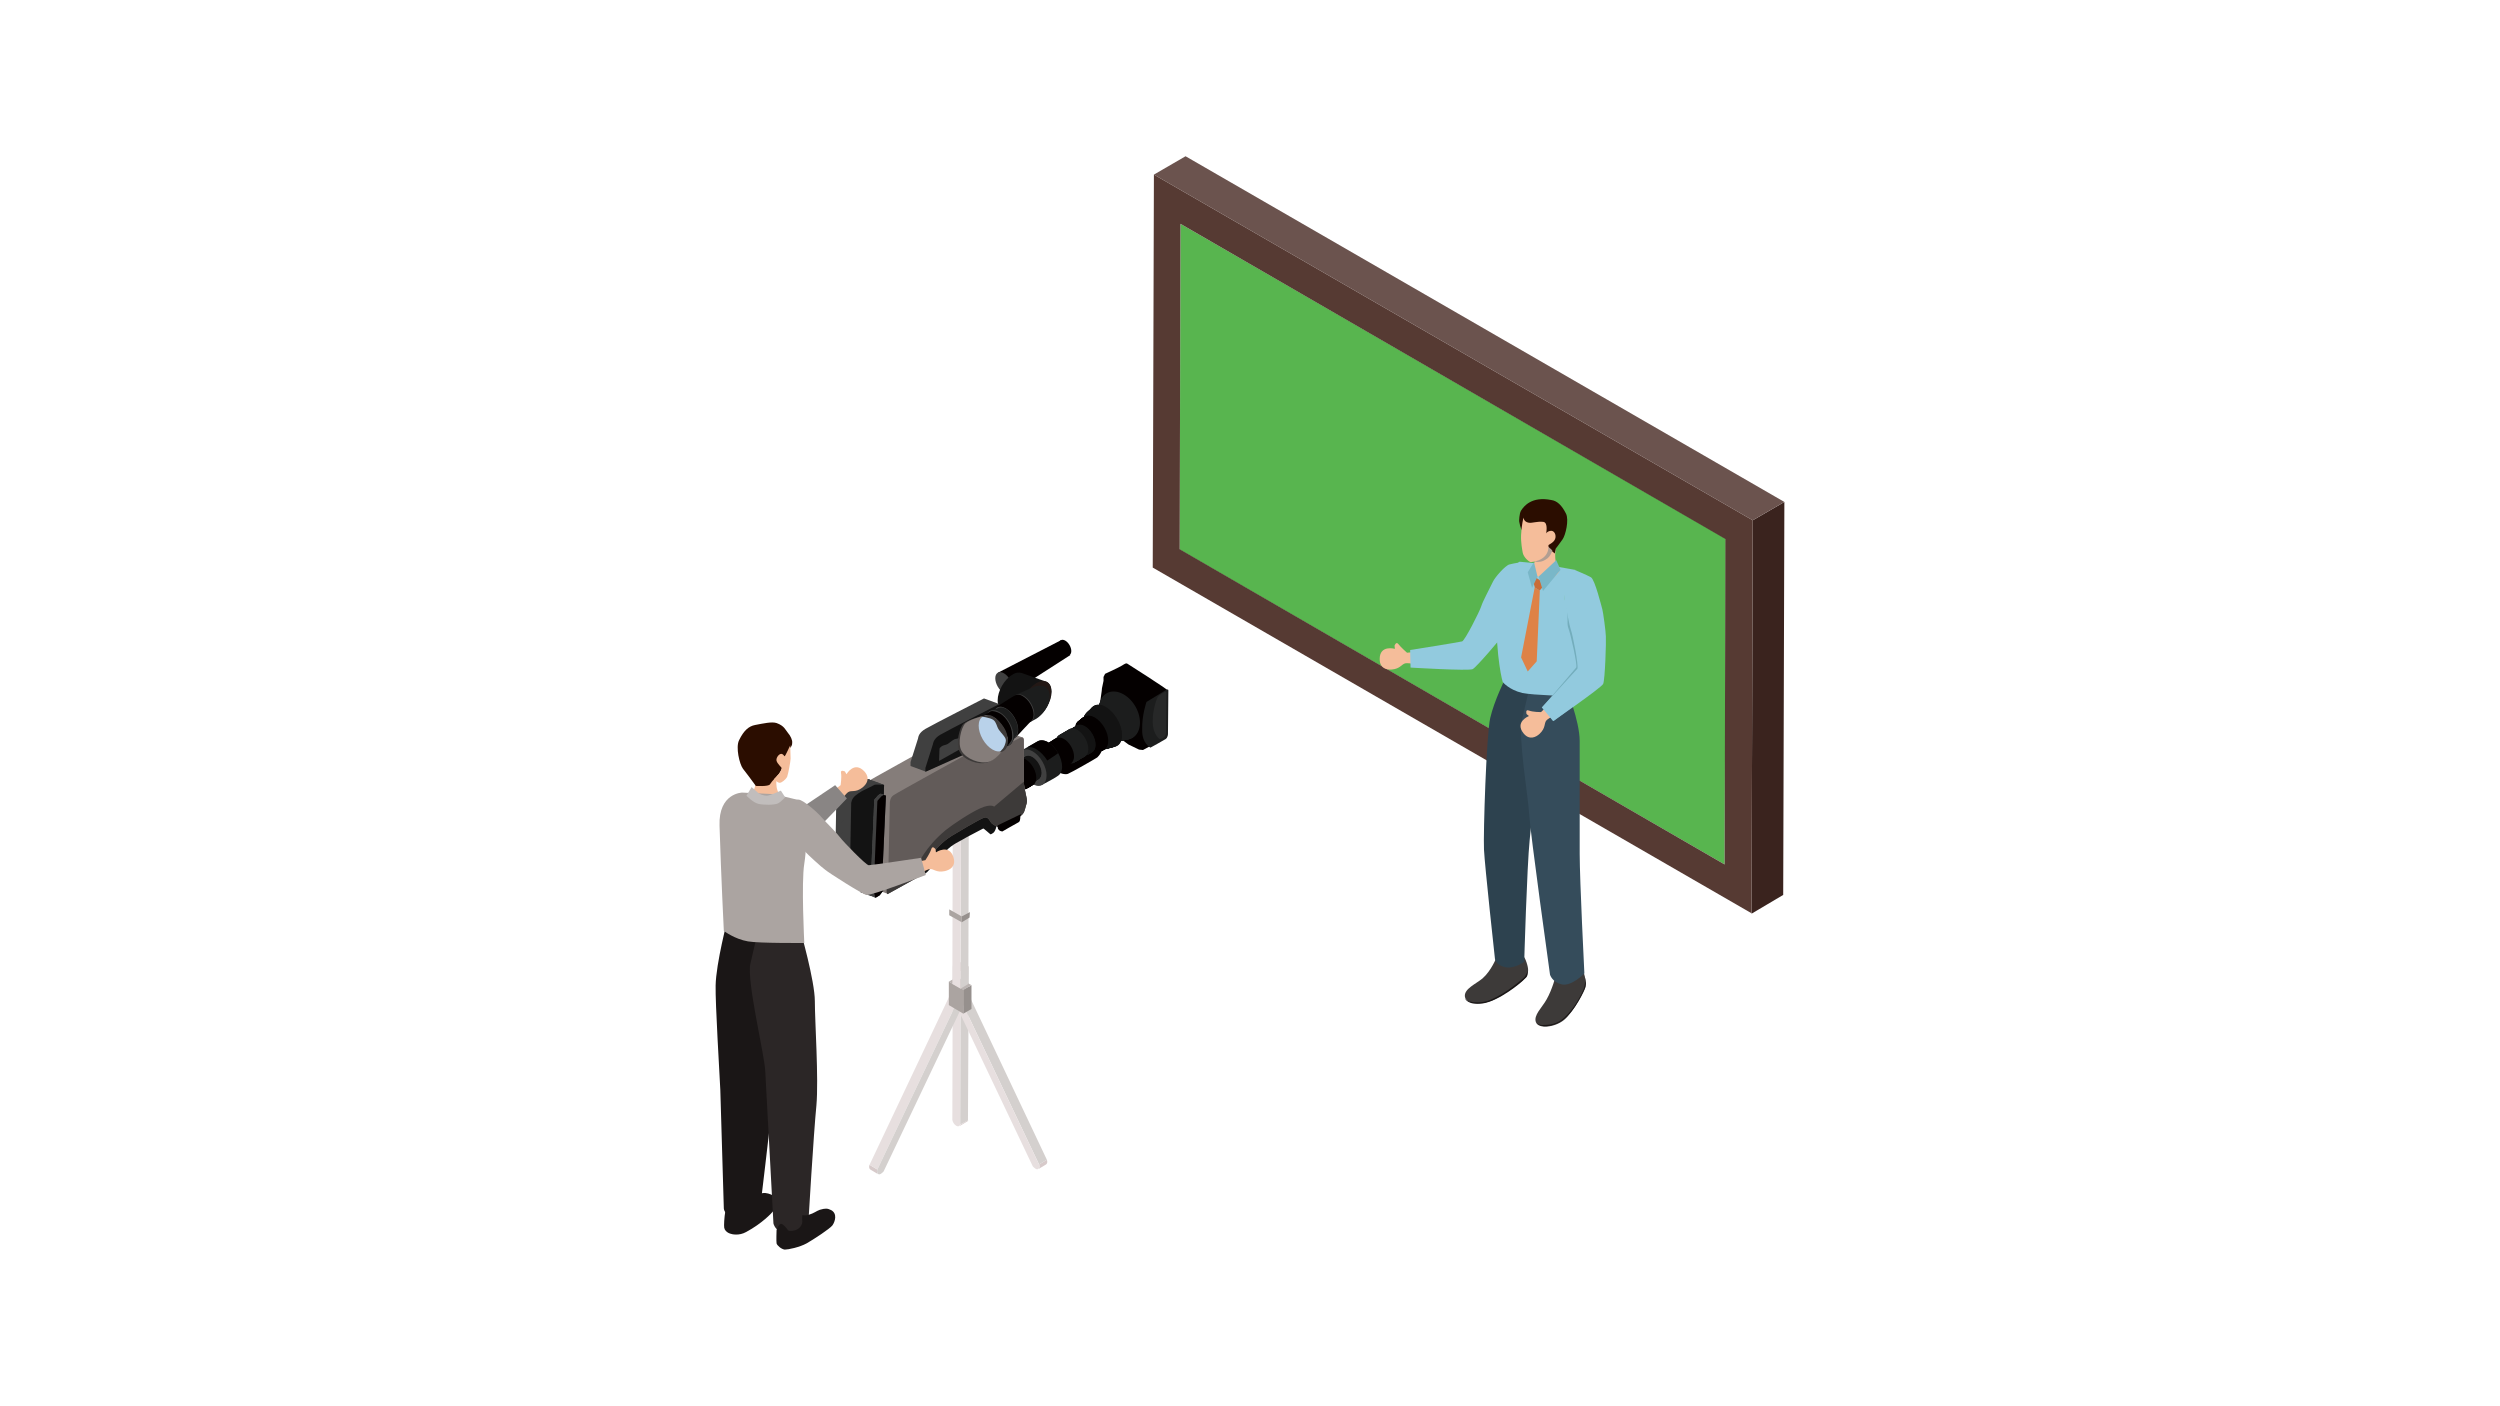 <?xml version="1.0" encoding="utf-8"?>
<!-- Generator: Adobe Illustrator 27.6.1, SVG Export Plug-In . SVG Version: 6.00 Build 0)  -->
<svg version="1.1" id="レイヤー_1" xmlns="http://www.w3.org/2000/svg" xmlns:xlink="http://www.w3.org/1999/xlink" x="0px"
	 y="0px" viewBox="0 0 640 360" style="enable-background:new 0 0 640 360;" xml:space="preserve">
<style type="text/css">
	.st0{fill:#58B54F;}
	.st1{fill:#3A231E;}
	.st2{fill:#6B534E;}
	.st3{fill:#563A33;}
	.st4{fill:#D7CACA;}
	.st5{fill:#D4D0CE;}
	.st6{fill:#E7DFDF;}
	.st7{fill:#96908D;}
	.st8{fill:#BCB5B3;}
	.st9{fill:#ABA4A1;}
	.st10{fill:#DFD5D5;}
	.st11{fill:#040000;}
	.st12{fill:#1C1D1D;}
	.st13{fill:#131313;}
	.st14{fill:#404040;}
	.st15{fill:#231815;}
	.st16{fill:#857D7A;}
	.st17{fill:#625B59;}
	.st18{fill:#3D3A39;}
	.st19{fill:#272828;}
	.st20{fill:#B9D2EA;}
	.st21{fill:#F5BD9A;}
	.st22{fill:#898584;}
	.st23{fill:#1A1616;}
	.st24{fill:#2B2626;}
	.st25{fill:#2B0D00;}
	.st26{fill:#C1BDBC;}
	.st27{fill:#92CADE;}
	.st28{fill:#2D424F;}
	.st29{fill:#354C5B;}
	.st30{fill:#B19E92;}
	.st31{fill:#DE8246;}
	.st32{fill:#CA6D39;}
	.st33{fill:#79B7C8;}
	.st34{fill:#73ADBC;}
</style>
<g id="レイヤー_2_00000070083292071326243970000009122537531159318682_">
	<g>
		<g>
			<g>
				<polygon class="st0" points="441.8,137.9 441.5,221.3 302,140.7 302.2,57.3 				"/>
			</g>
			<g>
				<polygon class="st1" points="448.7,133.2 456.8,128.5 456.5,229.1 448.4,233.9 				"/>
			</g>
			<g>
				<polygon class="st2" points="295.4,44.7 303.5,40 456.8,128.5 448.7,133.2 				"/>
			</g>
			<g>
				<path class="st3" d="M295.4,44.7l153.3,88.5l-0.3,100.6l-153.3-88.5L295.4,44.7z M441.5,221.3l0.2-83.3L302.2,57.3l-0.2,83.3
					L441.5,221.3"/>
			</g>
		</g>
		<g>
			<g>
				<g>
					<g>
						<path class="st4" d="M247.6,287.1l-2,1.2c0.1-0.1,0.2-0.2,0.3-0.4l2-1.2C247.8,286.9,247.7,287.1,247.6,287.1z"/>
					</g>
					<g>
						<polygon class="st5" points="245.9,248.6 248,247.4 247.8,286.8 245.8,287.9 						"/>
					</g>
					<g>
						<polygon class="st4" points="243.9,247.4 245.9,246.3 248,247.4 245.9,248.6 						"/>
					</g>
					<g>
						<path class="st6" d="M245.9,248.6l-0.1,39.3c-0.1,0.4-0.5,0.6-1,0.3c-0.5-0.3-0.9-0.9-1-1.5l0.1-39.3L245.9,248.6z"/>
					</g>
				</g>
				<g>
					<g>
						<path class="st4" d="M267.8,298.1l-2,1.2c0.3-0.2,0.4-0.7,0.2-1.2l2-1.2C268.2,297.4,268.1,297.9,267.8,298.1z"/>
					</g>
					<g>
						<polygon class="st5" points="245.4,254.8 247.5,253.6 268,296.9 266,298.1 						"/>
					</g>
					<g>
						<polygon class="st4" points="243.8,255.3 245.8,254.1 247.5,253.6 245.4,254.8 						"/>
					</g>
					<g>
						<path class="st6" d="M245.4,254.8l20.6,43.3c0.2,0.6,0,1.1-0.3,1.2c-0.2,0.1-0.4,0-0.6-0.1s-0.5-0.4-0.7-0.6l-20.6-43.3
							L245.4,254.8z"/>
					</g>
				</g>
				<g>
					<g>
						<path class="st4" d="M222.8,299.4l2,1.2c-0.3-0.2-0.4-0.7-0.2-1.2l-2-1.2C222.4,298.7,222.5,299.2,222.8,299.4z"/>
					</g>
					<g>
						<polygon class="st6" points="245.2,256.1 243.1,254.9 222.6,298.2 224.6,299.4 						"/>
					</g>
					<g>
						<polygon class="st4" points="246.8,256.6 244.8,255.4 243.1,254.9 245.2,256.1 						"/>
					</g>
					<g>
						<path class="st5" d="M245.2,256.1l-20.6,43.3c-0.2,0.6,0,1.1,0.3,1.2c0.2,0.1,0.4,0,0.6-0.1c0.2-0.1,0.5-0.4,0.7-0.6
							l20.6-43.3L245.2,256.1z"/>
					</g>
				</g>
				<g>
					<g>
						<polygon class="st7" points="246.6,253.4 248.7,252.2 248.7,258.3 246.6,259.5 						"/>
					</g>
					<g>
						<polygon class="st8" points="242.9,251.3 245,250.1 248.7,252.2 246.6,253.4 						"/>
					</g>
					<g>
						<polygon class="st9" points="246.6,253.4 246.6,259.5 242.9,257.3 242.9,251.3 						"/>
					</g>
				</g>
				<g>
					<g>
						<polygon class="st5" points="246,213.8 248,212.6 247.9,251.9 245.9,253.1 						"/>
					</g>
					<g>
						<polygon class="st10" points="243.9,212.6 246,211.4 248,212.6 246,213.8 						"/>
					</g>
					<g>
						<polygon class="st6" points="246,213.8 245.9,253.1 243.8,251.9 243.9,212.6 						"/>
					</g>
				</g>
				<g>
					<polygon class="st7" points="246.2,234.6 248.3,233.5 248.2,234.9 246.2,236.1 					"/>
				</g>
				<g>
					<polygon class="st9" points="246.2,234.6 246.2,236.1 243,234.3 243,232.8 					"/>
				</g>
			</g>
			<g>
				<g>
					<path class="st11" d="M299,176.8c0-0.3-10.4-6.9-10.4-6.9c-0.3-0.2-0.6,0-1.4,0.5s-4.3,2.1-4.3,2.1l-0.4,0.8v1l-0.4,1.9
						c0,0,0,0.6-0.5,3.8c-0.5,3.6-0.9,4.6-0.9,4.6l8.2,6l2.7,1.3l1,0.1c0,0,4.9-2.6,5.5-3s0.6-1.3,0.6-1.3S299,177.3,299,176.8z"/>
					<path class="st12" d="M293.5,179.7c0,0,3.6-2.2,4.4-2.7s1.2-0.7,1.2-0.2s-0.1,11.1-0.1,11.1s0,0.9-0.6,1.3
						c-0.6,0.4-3.9,2.2-3.9,2.2s-2.2-1.1-2.1-4.6C292.3,183.1,293.5,179.7,293.5,179.7z"/>
				</g>
				<g>
					<ellipse transform="matrix(0.866 -0.5 0.5 0.866 -54.379 167.235)" class="st12" cx="284.9" cy="185.1" rx="3.6" ry="5"/>
					<ellipse transform="matrix(0.866 -0.5 0.5 0.866 -54.349 167.231)" class="st12" cx="284.9" cy="185" rx="3.6" ry="5.1"/>
					<ellipse transform="matrix(0.866 -0.5 0.5 0.866 -54.319 167.3)" class="st12" cx="285" cy="185" rx="3.7" ry="5.1"/>
					<ellipse transform="matrix(0.866 -0.5 0.5 0.866 -54.253 167.333)" class="st12" cx="285.1" cy="184.9" rx="3.7" ry="5.2"/>
					<ellipse transform="matrix(0.866 -0.5 0.5 0.866 -54.186 167.366)" class="st12" cx="285.2" cy="184.8" rx="3.8" ry="5.3"/>
					<ellipse transform="matrix(0.866 -0.5 0.5 0.866 -54.12 167.399)" class="st12" cx="285.3" cy="184.7" rx="3.8" ry="5.4"/>
					<ellipse transform="matrix(0.866 -0.5 0.5 0.866 -54.053 167.432)" class="st12" cx="285.4" cy="184.6" rx="3.9" ry="5.4"/>
					<ellipse transform="matrix(0.866 -0.5 0.5 0.866 -54.023 167.428)" class="st12" cx="285.4" cy="184.5" rx="3.9" ry="5.5"/>
					<ellipse transform="matrix(0.866 -0.5 0.5 0.866 -53.957 167.461)" class="st12" cx="285.5" cy="184.4" rx="4" ry="5.6"/>
					<ellipse transform="matrix(0.866 -0.5 0.5 0.866 -53.891 167.494)" class="st12" cx="285.6" cy="184.3" rx="4" ry="5.7"/>
					<ellipse transform="matrix(0.866 -0.5 0.5 0.866 -53.824 167.527)" class="st12" cx="285.7" cy="184.2" rx="4.1" ry="5.7"/>
					<ellipse transform="matrix(0.866 -0.5 0.5 0.866 -53.758 167.56)" class="st12" cx="285.8" cy="184.1" rx="4.2" ry="5.8"/>
					<ellipse transform="matrix(0.866 -0.5 0.5 0.866 -53.691 167.593)" class="st12" cx="285.9" cy="184" rx="4.2" ry="5.9"/>
					<ellipse transform="matrix(0.866 -0.5 0.5 0.866 -53.661 167.589)" class="st12" cx="285.9" cy="183.9" rx="4.3" ry="6"/>
					<ellipse transform="matrix(0.866 -0.5 0.5 0.866 -53.595 167.622)" class="st12" cx="286" cy="183.8" rx="4.3" ry="6"/>
					<ellipse transform="matrix(0.866 -0.5 0.5 0.866 -53.529 167.655)" class="st12" cx="286.1" cy="183.7" rx="4.4" ry="6.1"/>
					<ellipse transform="matrix(0.866 -0.5 0.5 0.866 -53.462 167.687)" class="st12" cx="286.2" cy="183.6" rx="4.4" ry="6.2"/>
					<ellipse transform="matrix(0.866 -0.5 0.5 0.866 -53.396 167.72)" class="st12" cx="286.3" cy="183.5" rx="4.5" ry="6.3"/>
					<ellipse transform="matrix(0.866 -0.5 0.5 0.866 -53.366 167.79)" class="st12" cx="286.4" cy="183.5" rx="4.5" ry="6.3"/>
					<ellipse transform="matrix(0.866 -0.5 0.5 0.866 -53.336 167.786)" class="st12" cx="286.4" cy="183.4" rx="4.6" ry="6.4"/>
					<ellipse transform="matrix(0.866 -0.5 0.5 0.866 -53.27 167.819)" class="st12" cx="286.5" cy="183.3" rx="4.6" ry="6.5"/>
					<ellipse transform="matrix(0.866 -0.5 0.5 0.866 -53.203 167.852)" class="st12" cx="286.6" cy="183.2" rx="4.7" ry="6.6"/>
				</g>
				<g>
					<ellipse transform="matrix(0.866 -0.5 0.5 0.866 -54.723 166.801)" class="st12" cx="283.9" cy="185.5" rx="2.8" ry="4.9"/>
					<ellipse transform="matrix(0.866 -0.5 0.5 0.866 -54.728 166.81)" class="st12" cx="283.9" cy="185.5" rx="2.8" ry="4.9"/>
					<ellipse transform="matrix(0.866 -0.5 0.5 0.866 -54.697 166.856)" class="st12" cx="284" cy="185.5" rx="2.8" ry="4.9"/>
					<ellipse transform="matrix(0.866 -0.5 0.5 0.866 -54.702 166.866)" class="st12" cx="284" cy="185.5" rx="2.8" ry="4.9"/>
					<ellipse transform="matrix(0.866 -0.5 0.5 0.866 -54.634 166.875)" class="st12" cx="284.1" cy="185.4" rx="2.8" ry="4.9"/>
					<ellipse transform="matrix(0.866 -0.5 0.5 0.866 -54.64 166.884)" class="st12" cx="284.1" cy="185.4" rx="2.8" ry="4.9"/>
					<ellipse transform="matrix(0.866 -0.5 0.5 0.866 -54.645 166.894)" class="st12" cx="284.1" cy="185.4" rx="2.8" ry="4.9"/>
					<ellipse transform="matrix(0.866 -0.5 0.5 0.866 -54.614 166.94)" class="st12" cx="284.2" cy="185.4" rx="2.8" ry="4.9"/>
					<ellipse transform="matrix(0.866 -0.5 0.5 0.866 -54.619 166.949)" class="st12" cx="284.2" cy="185.4" rx="2.8" ry="4.9"/>
					<ellipse transform="matrix(0.866 -0.5 0.5 0.866 -54.588 166.921)" class="st12" cx="284.2" cy="185.3" rx="2.8" ry="4.9"/>
					<ellipse transform="matrix(0.866 -0.5 0.5 0.866 -54.557 166.967)" class="st12" cx="284.3" cy="185.3" rx="2.8" ry="4.9"/>
					<ellipse transform="matrix(0.866 -0.5 0.5 0.866 -54.562 166.977)" class="st12" cx="284.3" cy="185.3" rx="2.8" ry="4.9"/>
					<ellipse transform="matrix(0.866 -0.5 0.5 0.866 -54.568 166.986)" class="st12" cx="284.3" cy="185.3" rx="2.8" ry="4.9"/>
					<ellipse transform="matrix(0.866 -0.5 0.5 0.866 -54.536 167.032)" class="st12" cx="284.4" cy="185.3" rx="2.8" ry="4.9"/>
					<ellipse transform="matrix(0.866 -0.5 0.5 0.866 -54.505 167.004)" class="st12" cx="284.4" cy="185.2" rx="2.8" ry="4.9"/>
					<ellipse transform="matrix(0.866 -0.5 0.5 0.866 -54.51 167.014)" class="st12" cx="284.4" cy="185.2" rx="2.8" ry="4.9"/>
					<ellipse transform="matrix(0.866 -0.5 0.5 0.866 -54.479 167.06)" class="st12" cx="284.5" cy="185.2" rx="2.8" ry="4.9"/>
					<ellipse transform="matrix(0.866 -0.5 0.5 0.866 -54.484 167.069)" class="st12" cx="284.5" cy="185.2" rx="2.8" ry="4.9"/>
					<ellipse transform="matrix(0.866 -0.5 0.5 0.866 -54.49 167.078)" class="st12" cx="284.5" cy="185.2" rx="2.8" ry="4.9"/>
					<ellipse transform="matrix(0.866 -0.5 0.5 0.866 -54.422 167.088)" class="st12" cx="284.6" cy="185.1" rx="2.8" ry="4.9"/>
					<ellipse transform="matrix(0.866 -0.5 0.5 0.866 -54.427 167.097)" class="st12" cx="284.6" cy="185.1" rx="2.8" ry="4.9"/>
					<ellipse transform="matrix(0.866 -0.5 0.5 0.866 -54.433 167.106)" class="st12" cx="284.6" cy="185.1" rx="2.8" ry="4.9"/>
				</g>
				<path class="st11" d="M282.3,190.9c0,0-0.2,0.8-0.3,1.4c-0.2,0.6-0.7,1.2-1.1,1.6c-0.4,0.3-6.7,3.9-7.5,4.2
					c-0.7,0.3-2.3-0.2-2.5-0.5s-0.2-2.1-0.2-2.1l9.4-5.2L282.3,190.9z"/>
				<g>
					<g>
						<ellipse transform="matrix(0.866 -0.5 0.5 0.866 -55.907 165.523)" class="st13" cx="280.9" cy="187.1" rx="3" ry="5.2"/>
						<ellipse transform="matrix(0.866 -0.5 0.5 0.866 -55.851 165.552)" class="st13" cx="281" cy="187" rx="3" ry="5.3"/>
						<ellipse transform="matrix(0.866 -0.5 0.5 0.866 -55.794 165.58)" class="st13" cx="281.1" cy="186.9" rx="3.1" ry="5.3"/>
						<ellipse transform="matrix(0.866 -0.5 0.5 0.866 -55.774 165.646)" class="st13" cx="281.2" cy="186.9" rx="3.1" ry="5.3"/>
						<ellipse transform="matrix(0.866 -0.5 0.5 0.866 -55.718 165.674)" class="st13" cx="281.3" cy="186.8" rx="3.1" ry="5.4"/>
						<ellipse transform="matrix(0.866 -0.5 0.5 0.866 -55.698 165.74)" class="st13" cx="281.4" cy="186.8" rx="3.1" ry="5.4"/>
						<ellipse transform="matrix(0.866 -0.5 0.5 0.866 -55.641 165.769)" class="st13" cx="281.5" cy="186.7" rx="3.1" ry="5.4"/>
						<ellipse transform="matrix(0.866 -0.5 0.5 0.866 -55.584 165.798)" class="st13" cx="281.6" cy="186.6" rx="3.2" ry="5.5"/>
						<ellipse transform="matrix(0.866 -0.5 0.5 0.866 -55.565 165.863)" class="st13" cx="281.7" cy="186.6" rx="3.2" ry="5.5"/>
						<ellipse transform="matrix(0.866 -0.5 0.5 0.866 -55.471 165.928)" class="st13" cx="281.9" cy="186.5" rx="3.2" ry="5.5"/>
						<ellipse transform="matrix(0.866 -0.5 0.5 0.866 -55.415 165.957)" class="st13" cx="282" cy="186.4" rx="3.2" ry="5.6"/>
						<ellipse transform="matrix(0.866 -0.5 0.5 0.866 -55.395 166.022)" class="st13" cx="282.1" cy="186.4" rx="3.2" ry="5.6"/>
						<ellipse transform="matrix(0.866 -0.5 0.5 0.866 -55.338 166.051)" class="st13" cx="282.2" cy="186.3" rx="3.2" ry="5.6"/>
						<ellipse transform="matrix(0.866 -0.5 0.5 0.866 -55.318 166.117)" class="st13" cx="282.3" cy="186.3" rx="3.3" ry="5.7"/>
						<ellipse transform="matrix(0.866 -0.5 0.5 0.866 -55.262 166.145)" class="st13" cx="282.4" cy="186.2" rx="3.3" ry="5.7"/>
						<ellipse transform="matrix(0.866 -0.5 0.5 0.866 -55.205 166.174)" class="st13" cx="282.5" cy="186.1" rx="3.3" ry="5.7"/>
						<ellipse transform="matrix(0.866 -0.5 0.5 0.866 -55.185 166.24)" class="st13" cx="282.6" cy="186.1" rx="3.3" ry="5.7"/>
						<ellipse transform="matrix(0.866 -0.5 0.5 0.866 -55.129 166.268)" class="st13" cx="282.7" cy="186" rx="3.3" ry="5.8"/>
						<ellipse transform="matrix(0.866 -0.5 0.5 0.866 -55.072 166.297)" class="st13" cx="282.8" cy="185.9" rx="3.4" ry="5.8"/>
						<ellipse transform="matrix(0.866 -0.5 0.5 0.866 -55.052 166.363)" class="st13" cx="282.9" cy="185.9" rx="3.4" ry="5.8"/>
						<ellipse transform="matrix(0.866 -0.5 0.5 0.866 -54.995 166.391)" class="st13" cx="283" cy="185.8" rx="3.4" ry="5.9"/>
						<ellipse transform="matrix(0.866 -0.5 0.5 0.866 -54.975 166.457)" class="st13" cx="283.1" cy="185.8" rx="3.4" ry="5.9"/>
					</g>
					<g>
						<ellipse transform="matrix(0.866 -0.5 0.5 0.866 -56.992 164.508)" class="st11" cx="278.5" cy="188.6" rx="2.7" ry="4.7"/>
						<ellipse transform="matrix(0.866 -0.5 0.5 0.866 -56.968 164.566)" class="st11" cx="278.6" cy="188.6" rx="2.7" ry="4.7"/>
						<ellipse transform="matrix(0.866 -0.5 0.5 0.866 -56.907 164.587)" class="st11" cx="278.7" cy="188.5" rx="2.7" ry="4.7"/>
						<ellipse transform="matrix(0.866 -0.5 0.5 0.866 -56.92 164.609)" class="st11" cx="278.7" cy="188.5" rx="2.7" ry="4.7"/>
						<ellipse transform="matrix(0.866 -0.5 0.5 0.866 -56.895 164.667)" class="st11" cx="278.8" cy="188.5" rx="2.7" ry="4.7"/>
						<ellipse transform="matrix(0.866 -0.5 0.5 0.866 -56.835 164.689)" class="st11" cx="278.9" cy="188.4" rx="2.7" ry="4.7"/>
						<ellipse transform="matrix(0.866 -0.5 0.5 0.866 -56.81 164.747)" class="st11" cx="279" cy="188.4" rx="2.7" ry="4.7"/>
						<ellipse transform="matrix(0.866 -0.5 0.5 0.866 -56.75 164.768)" class="st11" cx="279.1" cy="188.3" rx="2.7" ry="4.8"/>
						<ellipse transform="matrix(0.866 -0.5 0.5 0.866 -56.762 164.79)" class="st11" cx="279.1" cy="188.3" rx="2.8" ry="4.8"/>
						<ellipse transform="matrix(0.866 -0.5 0.5 0.866 -56.701 164.811)" class="st11" cx="279.2" cy="188.2" rx="2.8" ry="4.8"/>
						<ellipse transform="matrix(0.866 -0.5 0.5 0.866 -56.677 164.869)" class="st11" cx="279.3" cy="188.2" rx="2.8" ry="4.8"/>
						<ellipse transform="matrix(0.866 -0.5 0.5 0.866 -56.616 164.891)" class="st11" cx="279.4" cy="188.1" rx="2.8" ry="4.8"/>
						<ellipse transform="matrix(0.866 -0.5 0.5 0.866 -56.592 164.949)" class="st11" cx="279.5" cy="188.1" rx="2.8" ry="4.8"/>
						<ellipse transform="matrix(0.866 -0.5 0.5 0.866 -56.568 164.934)" class="st11" cx="279.5" cy="188" rx="2.8" ry="4.8"/>
						<ellipse transform="matrix(0.866 -0.5 0.5 0.866 -56.544 164.992)" class="st11" cx="279.6" cy="188" rx="2.8" ry="4.9"/>
						<ellipse transform="matrix(0.866 -0.5 0.5 0.866 -56.483 165.013)" class="st11" cx="279.7" cy="187.9" rx="2.8" ry="4.9"/>
						<ellipse transform="matrix(0.866 -0.5 0.5 0.866 -56.459 165.072)" class="st11" cx="279.8" cy="187.9" rx="2.8" ry="4.9"/>
						<ellipse transform="matrix(0.866 -0.5 0.5 0.866 -56.435 165.13)" class="st11" cx="279.9" cy="187.9" rx="2.8" ry="4.9"/>
						<ellipse transform="matrix(0.866 -0.5 0.5 0.866 -56.41 165.115)" class="st11" cx="279.9" cy="187.8" rx="2.8" ry="4.9"/>
						<ellipse transform="matrix(0.866 -0.5 0.5 0.866 -56.386 165.173)" class="st11" cx="280" cy="187.8" rx="2.8" ry="4.9"/>
						<ellipse transform="matrix(0.866 -0.5 0.5 0.866 -56.326 165.194)" class="st11" cx="280.1" cy="187.7" rx="2.8" ry="4.9"/>
						<ellipse transform="matrix(0.866 -0.5 0.5 0.866 -56.301 165.252)" class="st11" cx="280.2" cy="187.7" rx="2.9" ry="4.9"/>
					</g>
					<g>
						<ellipse transform="matrix(0.866 -0.5 0.5 0.866 -57.855 163.666)" class="st13" cx="276.5" cy="189.8" rx="2.3" ry="3.9"/>
						<ellipse transform="matrix(0.866 -0.5 0.5 0.866 -57.864 163.681)" class="st13" cx="276.5" cy="189.8" rx="2.3" ry="3.9"/>
						<ellipse transform="matrix(0.866 -0.5 0.5 0.866 -57.836 163.733)" class="st13" cx="276.6" cy="189.8" rx="2.3" ry="3.9"/>
						<ellipse transform="matrix(0.866 -0.5 0.5 0.866 -57.808 163.712)" class="st13" cx="276.6" cy="189.7" rx="2.3" ry="3.9"/>
						<ellipse transform="matrix(0.866 -0.5 0.5 0.866 -57.781 163.764)" class="st13" cx="276.7" cy="189.7" rx="2.3" ry="3.9"/>
						<ellipse transform="matrix(0.866 -0.5 0.5 0.866 -57.753 163.816)" class="st13" cx="276.8" cy="189.7" rx="2.3" ry="3.9"/>
						<ellipse transform="matrix(0.866 -0.5 0.5 0.866 -57.725 163.794)" class="st13" cx="276.8" cy="189.6" rx="2.3" ry="3.9"/>
						<ellipse transform="matrix(0.866 -0.5 0.5 0.866 -57.697 163.846)" class="st13" cx="276.9" cy="189.6" rx="2.3" ry="3.9"/>
						<ellipse transform="matrix(0.866 -0.5 0.5 0.866 -57.706 163.861)" class="st13" cx="276.9" cy="189.6" rx="2.3" ry="3.9"/>
						<ellipse transform="matrix(0.866 -0.5 0.5 0.866 -57.642 163.877)" class="st13" cx="277" cy="189.5" rx="2.3" ry="3.9"/>
						<ellipse transform="matrix(0.866 -0.5 0.5 0.866 -57.65 163.892)" class="st13" cx="277" cy="189.5" rx="2.3" ry="3.9"/>
						<ellipse transform="matrix(0.866 -0.5 0.5 0.866 -57.623 163.944)" class="st13" cx="277.1" cy="189.5" rx="2.3" ry="3.9"/>
						<ellipse transform="matrix(0.866 -0.5 0.5 0.866 -57.558 163.959)" class="st13" cx="277.2" cy="189.4" rx="2.3" ry="3.9"/>
						<ellipse transform="matrix(0.866 -0.5 0.5 0.866 -57.567 163.974)" class="st13" cx="277.2" cy="189.4" rx="2.3" ry="3.9"/>
						<ellipse transform="matrix(0.866 -0.5 0.5 0.866 -57.539 164.026)" class="st13" cx="277.3" cy="189.4" rx="2.3" ry="3.9"/>
						<ellipse transform="matrix(0.866 -0.5 0.5 0.866 -57.511 164.005)" class="st13" cx="277.3" cy="189.3" rx="2.3" ry="3.9"/>
						<ellipse transform="matrix(0.866 -0.5 0.5 0.866 -57.483 164.057)" class="st13" cx="277.4" cy="189.3" rx="2.3" ry="3.9"/>
						<ellipse transform="matrix(0.866 -0.5 0.5 0.866 -57.492 164.072)" class="st13" cx="277.4" cy="189.3" rx="2.3" ry="3.9"/>
						<ellipse transform="matrix(0.866 -0.5 0.5 0.866 -57.428 164.087)" class="st13" cx="277.5" cy="189.2" rx="2.3" ry="3.9"/>
						<ellipse transform="matrix(0.866 -0.5 0.5 0.866 -57.4 164.139)" class="st13" cx="277.6" cy="189.2" rx="2.3" ry="3.9"/>
						<ellipse transform="matrix(0.866 -0.5 0.5 0.866 -57.409 164.154)" class="st13" cx="277.6" cy="189.2" rx="2.3" ry="3.9"/>
						<ellipse transform="matrix(0.866 -0.5 0.5 0.866 -57.344 164.169)" class="st13" cx="277.7" cy="189.1" rx="2.3" ry="3.9"/>
					</g>
				</g>
				<g>
					<ellipse transform="matrix(0.866 -0.5 0.5 0.866 -59.322 162.202)" class="st12" cx="273" cy="191.8" rx="2.3" ry="4"/>
					<ellipse transform="matrix(0.866 -0.5 0.5 0.866 -59.27 162.238)" class="st12" cx="273.1" cy="191.7" rx="2.3" ry="4"/>
					<ellipse transform="matrix(0.866 -0.5 0.5 0.866 -59.181 162.311)" class="st12" cx="273.3" cy="191.6" rx="2.3" ry="4"/>
					<ellipse transform="matrix(0.866 -0.5 0.5 0.866 -59.129 162.347)" class="st12" cx="273.4" cy="191.5" rx="2.3" ry="4"/>
					<ellipse transform="matrix(0.866 -0.5 0.5 0.866 -59.113 162.42)" class="st12" cx="273.5" cy="191.5" rx="2.3" ry="4"/>
					<ellipse transform="matrix(0.866 -0.5 0.5 0.866 -59.024 162.493)" class="st12" cx="273.7" cy="191.4" rx="2.3" ry="4"/>
					<ellipse transform="matrix(0.866 -0.5 0.5 0.866 -58.972 162.529)" class="st12" cx="273.8" cy="191.3" rx="2.3" ry="4"/>
					<ellipse transform="matrix(0.866 -0.5 0.5 0.866 -58.919 162.565)" class="st12" cx="273.9" cy="191.2" rx="2.3" ry="4"/>
					<ellipse transform="matrix(0.866 -0.5 0.5 0.866 -58.867 162.674)" class="st12" cx="274.1" cy="191.2" rx="2.3" ry="4"/>
					<ellipse transform="matrix(0.866 -0.5 0.5 0.866 -58.815 162.711)" class="st12" cx="274.2" cy="191.1" rx="2.3" ry="4"/>
					<ellipse transform="matrix(0.866 -0.5 0.5 0.866 -58.763 162.747)" class="st12" cx="274.3" cy="191" rx="2.3" ry="4"/>
					<ellipse transform="matrix(0.866 -0.5 0.5 0.866 -58.674 162.82)" class="st12" cx="274.5" cy="190.9" rx="2.3" ry="4"/>
					<ellipse transform="matrix(0.866 -0.5 0.5 0.866 -58.621 162.856)" class="st12" cx="274.6" cy="190.8" rx="2.3" ry="4"/>
					<ellipse transform="matrix(0.866 -0.5 0.5 0.866 -58.606 162.929)" class="st12" cx="274.7" cy="190.8" rx="2.3" ry="4"/>
					<ellipse transform="matrix(0.866 -0.5 0.5 0.866 -58.517 163.001)" class="st12" cx="274.9" cy="190.7" rx="2.3" ry="4"/>
					<ellipse transform="matrix(0.866 -0.5 0.5 0.866 -58.465 163.038)" class="st12" cx="275" cy="190.6" rx="2.3" ry="4"/>
					<ellipse transform="matrix(0.866 -0.5 0.5 0.866 -58.376 163.11)" class="st12" cx="275.2" cy="190.5" rx="2.3" ry="4"/>
					<ellipse transform="matrix(0.866 -0.5 0.5 0.866 -58.323 163.147)" class="st12" cx="275.3" cy="190.4" rx="2.3" ry="4"/>
					<ellipse transform="matrix(0.866 -0.5 0.5 0.866 -58.307 163.219)" class="st12" cx="275.4" cy="190.4" rx="2.3" ry="4"/>
					<ellipse transform="matrix(0.866 -0.5 0.5 0.866 -58.219 163.292)" class="st12" cx="275.6" cy="190.3" rx="2.3" ry="4"/>
					<ellipse transform="matrix(0.866 -0.5 0.5 0.866 -58.166 163.328)" class="st12" cx="275.7" cy="190.2" rx="2.3" ry="4"/>
					<ellipse transform="matrix(0.866 -0.5 0.5 0.866 -58.114 163.365)" class="st12" cx="275.8" cy="190.1" rx="2.3" ry="4"/>
				</g>
				<g>
					<ellipse transform="matrix(0.866 -0.5 0.5 0.866 -60.885 160.414)" class="st11" cx="268.9" cy="193.8" rx="1.9" ry="3.3"/>
					<ellipse transform="matrix(0.866 -0.5 0.5 0.866 -60.802 160.49)" class="st11" cx="269.1" cy="193.7" rx="1.9" ry="3.3"/>
					<ellipse transform="matrix(0.866 -0.5 0.5 0.866 -60.792 160.566)" class="st11" cx="269.2" cy="193.7" rx="1.9" ry="3.3"/>
					<ellipse transform="matrix(0.866 -0.5 0.5 0.866 -60.709 160.642)" class="st11" cx="269.4" cy="193.6" rx="1.9" ry="3.4"/>
					<ellipse transform="matrix(0.866 -0.5 0.5 0.866 -60.626 160.718)" class="st11" cx="269.6" cy="193.5" rx="2" ry="3.4"/>
					<ellipse transform="matrix(0.866 -0.5 0.5 0.866 -60.579 160.757)" class="st11" cx="269.7" cy="193.4" rx="2" ry="3.4"/>
					<ellipse transform="matrix(0.866 -0.5 0.5 0.866 -60.532 160.87)" class="st11" cx="269.9" cy="193.4" rx="2" ry="3.4"/>
					<ellipse transform="matrix(0.866 -0.5 0.5 0.866 -60.486 160.909)" class="st11" cx="270" cy="193.3" rx="2" ry="3.4"/>
					<ellipse transform="matrix(0.866 -0.5 0.5 0.866 -60.403 160.985)" class="st11" cx="270.2" cy="193.2" rx="2" ry="3.5"/>
					<ellipse transform="matrix(0.866 -0.5 0.5 0.866 -60.319 161.061)" class="st11" cx="270.4" cy="193.1" rx="2" ry="3.5"/>
					<ellipse transform="matrix(0.866 -0.5 0.5 0.866 -60.273 161.101)" class="st11" cx="270.5" cy="193" rx="2" ry="3.5"/>
					<ellipse transform="matrix(0.866 -0.5 0.5 0.866 -60.226 161.213)" class="st11" cx="270.7" cy="193" rx="2" ry="3.5"/>
					<ellipse transform="matrix(0.866 -0.5 0.5 0.866 -60.18 161.253)" class="st11" cx="270.8" cy="192.9" rx="2.1" ry="3.6"/>
					<ellipse transform="matrix(0.866 -0.5 0.5 0.866 -60.097 161.329)" class="st11" cx="271" cy="192.8" rx="2.1" ry="3.6"/>
					<ellipse transform="matrix(0.866 -0.5 0.5 0.866 -60.014 161.405)" class="st11" cx="271.2" cy="192.7" rx="2.1" ry="3.6"/>
					<ellipse transform="matrix(0.866 -0.5 0.5 0.866 -60.004 161.481)" class="st11" cx="271.3" cy="192.7" rx="2.1" ry="3.6"/>
					<ellipse transform="matrix(0.866 -0.5 0.5 0.866 -59.92 161.557)" class="st11" cx="271.5" cy="192.6" rx="2.1" ry="3.6"/>
					<ellipse transform="matrix(0.866 -0.5 0.5 0.866 -59.874 161.596)" class="st11" cx="271.6" cy="192.5" rx="2.1" ry="3.7"/>
					<ellipse transform="matrix(0.866 -0.5 0.5 0.866 -59.791 161.673)" class="st11" cx="271.8" cy="192.4" rx="2.1" ry="3.7"/>
					<ellipse transform="matrix(0.866 -0.5 0.5 0.866 -59.708 161.749)" class="st11" cx="272" cy="192.3" rx="2.1" ry="3.7"/>
					<ellipse transform="matrix(0.866 -0.5 0.5 0.866 -59.698 161.825)" class="st11" cx="272.1" cy="192.3" rx="2.2" ry="3.7"/>
					<ellipse transform="matrix(0.866 -0.5 0.5 0.866 -59.614 161.901)" class="st11" cx="272.3" cy="192.2" rx="2.2" ry="3.7"/>
				</g>
				<g>
					<path class="st12" d="M270.7,198.7c0.7-0.4,1.2-1.2,1.2-2.4c0-2.3-1.6-5.1-3.6-6.3c-1.1-0.6-2-0.6-2.7-0.2
						c-0.1,0-3.6,2.1-3.7,2.1c-0.7,0.4-1.2,1.2-1.2,2.4c0,2.3,1.6,5.1,3.6,6.3c1.1,0.6,2,0.6,2.7,0.2
						C267.1,200.8,270.7,198.8,270.7,198.7z"/>
					<path class="st11" d="M270.9,192.8c-0.7-1.2-1.6-2.2-2.6-2.8c-1.1-0.6-2-0.6-2.7-0.2c-0.1,0-1.8,1.1-2.6,1.5
						c0.5-0.1,1.3-0.1,2.3,0.5s2.1,1.7,2.8,2.9C269.5,193.8,270.4,193.2,270.9,192.8z"/>
					<ellipse transform="matrix(0.866 -0.5 0.5 0.866 -62.854 158.482)" class="st14" cx="264.3" cy="196.5" rx="3" ry="5.1"/>
				</g>
				<g>
					<ellipse transform="matrix(0.866 -0.5 0.5 0.866 -63.6 157.708)" class="st13" cx="262.5" cy="197.5" rx="1.9" ry="3.3"/>
					<ellipse transform="matrix(0.866 -0.5 0.5 0.866 -63.576 157.767)" class="st13" cx="262.6" cy="197.5" rx="1.9" ry="3.3"/>
					<ellipse transform="matrix(0.866 -0.5 0.5 0.866 -63.516 157.79)" class="st13" cx="262.7" cy="197.4" rx="1.9" ry="3.3"/>
					<ellipse transform="matrix(0.866 -0.5 0.5 0.866 -63.493 157.849)" class="st13" cx="262.8" cy="197.4" rx="1.9" ry="3.3"/>
					<ellipse transform="matrix(0.866 -0.5 0.5 0.866 -63.433 157.871)" class="st13" cx="262.9" cy="197.3" rx="1.9" ry="3.3"/>
					<ellipse transform="matrix(0.866 -0.5 0.5 0.866 -63.409 157.931)" class="st13" cx="263" cy="197.3" rx="1.9" ry="3.3"/>
					<ellipse transform="matrix(0.866 -0.5 0.5 0.866 -63.386 157.917)" class="st13" cx="263" cy="197.2" rx="1.9" ry="3.3"/>
					<ellipse transform="matrix(0.866 -0.5 0.5 0.866 -63.362 157.976)" class="st13" cx="263.1" cy="197.2" rx="1.9" ry="3.3"/>
					<ellipse transform="matrix(0.866 -0.5 0.5 0.866 -63.302 157.999)" class="st13" cx="263.2" cy="197.1" rx="1.9" ry="3.3"/>
					<ellipse transform="matrix(0.866 -0.5 0.5 0.866 -63.278 158.058)" class="st13" cx="263.3" cy="197.1" rx="1.9" ry="3.3"/>
					<ellipse transform="matrix(0.866 -0.5 0.5 0.866 -63.255 158.117)" class="st13" cx="263.4" cy="197.1" rx="1.9" ry="3.3"/>
					<ellipse transform="matrix(0.866 -0.5 0.5 0.866 -63.195 158.14)" class="st13" cx="263.5" cy="197" rx="1.9" ry="3.3"/>
					<ellipse transform="matrix(0.866 -0.5 0.5 0.866 -63.171 158.199)" class="st13" cx="263.6" cy="197" rx="1.9" ry="3.3"/>
					<ellipse transform="matrix(0.866 -0.5 0.5 0.866 -63.147 158.185)" class="st13" cx="263.6" cy="196.9" rx="1.9" ry="3.3"/>
					<ellipse transform="matrix(0.866 -0.5 0.5 0.866 -63.124 158.244)" class="st13" cx="263.7" cy="196.9" rx="1.9" ry="3.3"/>
					<ellipse transform="matrix(0.866 -0.5 0.5 0.866 -63.064 158.267)" class="st13" cx="263.8" cy="196.8" rx="1.9" ry="3.3"/>
					<ellipse transform="matrix(0.866 -0.5 0.5 0.866 -63.04 158.326)" class="st13" cx="263.9" cy="196.8" rx="1.9" ry="3.3"/>
					<ellipse transform="matrix(0.866 -0.5 0.5 0.866 -62.98 158.349)" class="st13" cx="264" cy="196.7" rx="1.9" ry="3.3"/>
					<ellipse transform="matrix(0.866 -0.5 0.5 0.866 -62.956 158.408)" class="st13" cx="264.1" cy="196.7" rx="1.9" ry="3.3"/>
					<ellipse transform="matrix(0.866 -0.5 0.5 0.866 -62.933 158.394)" class="st13" cx="264.1" cy="196.6" rx="1.9" ry="3.3"/>
					<ellipse transform="matrix(0.866 -0.5 0.5 0.866 -62.909 158.453)" class="st13" cx="264.2" cy="196.6" rx="1.9" ry="3.3"/>
					<ellipse transform="matrix(0.866 -0.5 0.5 0.866 -62.849 158.476)" class="st13" cx="264.3" cy="196.5" rx="1.9" ry="3.3"/>
				</g>
				<g>
					<ellipse transform="matrix(0.866 -0.5 0.5 0.866 -64.379 156.962)" class="st11" cx="260.7" cy="198.6" rx="2.3" ry="3.9"/>
					<ellipse transform="matrix(0.866 -0.5 0.5 0.866 -64.319 156.985)" class="st11" cx="260.8" cy="198.5" rx="2.3" ry="3.9"/>
					<ellipse transform="matrix(0.866 -0.5 0.5 0.866 -64.295 157.043)" class="st11" cx="260.9" cy="198.5" rx="2.3" ry="3.9"/>
					<ellipse transform="matrix(0.866 -0.5 0.5 0.866 -64.234 157.065)" class="st11" cx="261" cy="198.4" rx="2.3" ry="3.9"/>
					<ellipse transform="matrix(0.866 -0.5 0.5 0.866 -64.247 157.088)" class="st11" cx="261" cy="198.4" rx="2.3" ry="3.9"/>
					<ellipse transform="matrix(0.866 -0.5 0.5 0.866 -64.223 157.146)" class="st11" cx="261.1" cy="198.4" rx="2.3" ry="3.9"/>
					<ellipse transform="matrix(0.866 -0.5 0.5 0.866 -64.163 157.169)" class="st11" cx="261.2" cy="198.3" rx="2.3" ry="3.9"/>
					<ellipse transform="matrix(0.866 -0.5 0.5 0.866 -64.139 157.227)" class="st11" cx="261.3" cy="198.3" rx="2.3" ry="3.9"/>
					<ellipse transform="matrix(0.866 -0.5 0.5 0.866 -64.079 157.25)" class="st11" cx="261.4" cy="198.2" rx="2.3" ry="3.9"/>
					<ellipse transform="matrix(0.866 -0.5 0.5 0.866 -64.055 157.308)" class="st11" cx="261.5" cy="198.2" rx="2.3" ry="3.9"/>
					<ellipse transform="matrix(0.866 -0.5 0.5 0.866 -64.031 157.294)" class="st11" cx="261.5" cy="198.1" rx="2.3" ry="3.9"/>
					<ellipse transform="matrix(0.866 -0.5 0.5 0.866 -64.007 157.353)" class="st11" cx="261.6" cy="198.1" rx="2.3" ry="3.9"/>
					<ellipse transform="matrix(0.866 -0.5 0.5 0.866 -63.947 157.375)" class="st11" cx="261.7" cy="198" rx="2.3" ry="3.9"/>
					<ellipse transform="matrix(0.866 -0.5 0.5 0.866 -63.923 157.434)" class="st11" cx="261.8" cy="198" rx="2.3" ry="3.9"/>
					<ellipse transform="matrix(0.866 -0.5 0.5 0.866 -63.863 157.456)" class="st11" cx="261.9" cy="197.9" rx="2.3" ry="3.9"/>
					<ellipse transform="matrix(0.866 -0.5 0.5 0.866 -63.839 157.514)" class="st11" cx="262" cy="197.9" rx="2.3" ry="3.9"/>
					<ellipse transform="matrix(0.866 -0.5 0.5 0.866 -63.815 157.5)" class="st11" cx="262" cy="197.8" rx="2.3" ry="3.9"/>
					<ellipse transform="matrix(0.866 -0.5 0.5 0.866 -63.791 157.559)" class="st11" cx="262.1" cy="197.8" rx="2.3" ry="3.9"/>
					<ellipse transform="matrix(0.866 -0.5 0.5 0.866 -63.731 157.581)" class="st11" cx="262.2" cy="197.7" rx="2.3" ry="3.9"/>
					<ellipse transform="matrix(0.866 -0.5 0.5 0.866 -63.707 157.64)" class="st11" cx="262.3" cy="197.7" rx="2.3" ry="3.9"/>
					<ellipse transform="matrix(0.866 -0.5 0.5 0.866 -63.647 157.662)" class="st11" cx="262.4" cy="197.6" rx="2.3" ry="3.9"/>
					<ellipse transform="matrix(0.866 -0.5 0.5 0.866 -63.623 157.721)" class="st11" cx="262.5" cy="197.6" rx="2.3" ry="3.9"/>
				</g>
				<g>
					<g>
						<ellipse transform="matrix(0.866 -0.5 0.5 0.866 -46.381 158.566)" class="st11" cx="272.7" cy="165.8" rx="1.3" ry="2.2"/>
						<polygon class="st11" points="255.5,172.2 271.6,163.9 274,167.7 258.6,177.6 						"/>
						<ellipse transform="matrix(0.866 -0.5 0.5 0.866 -53.022 151.929)" class="st14" cx="257" cy="174.9" rx="1.8" ry="3.1"/>
					</g>
					<g>
						<path class="st13" d="M267.5,174.4c-0.1,0-5.8-2.1-5.9-2.1c-0.7-0.2-1.5-0.2-2.4,0.4c-2.1,1.2-3.8,4.2-3.8,6.6
							c0,1.5,0.7,2.5,1.7,2.7c0.1,0,5.8,2.1,5.9,2.1c0.7,0.2,1.5,0.2,2.4-0.4c2.1-1.2,3.8-4.2,3.8-6.6
							C269.2,175.5,268.5,174.6,267.5,174.4z"/>
						<ellipse transform="matrix(0.5 -0.866 0.866 0.5 -22.6 319.362)" class="st15" cx="265.3" cy="179.3" rx="5.4" ry="3.1"/>
					</g>
				</g>
				<path class="st16" d="M262.6,203.3c-0.5-2-0.5-3.2-0.5-3.2v-9.4c0,0,0,0.3,0-1.1c0-0.8-0.3-0.9-0.6-0.9
					c-0.1-0.1-7.2-2.7-7.3-2.7c-0.3-0.3-0.8,0-0.8,0s-3.2,1.6-4.5,2.2s-2.1,0.2-3.8,0.2s-3.5,0.8-3.5,0.8s-19.7,10.9-20.6,11.5
					c-0.8,0.6-0.9,1.9-0.9,1.9s-0.4,17.7-0.4,18.2s-0.4,1-0.4,1s0,2.9,0,3.5s0.2,0.7,0.2,0.7l7.7,2.8c0,0,7.9-4.4,8.1-4.5
					c0.2-0.1,0.8-1.5,2.6-4.6s4.7-5.2,5.7-5.8c0.7-0.5,4.8-2.9,7-4.1h0.1c0.1,0.1,4.9,1.8,5.1,1.8c0.5,0,4.7-2.4,5.6-3
					s1-1.3,1.2-2.4C262.8,205.3,263,205.2,262.6,203.3z"/>
				<g>
					<g>
						<g>
							<path class="st14" d="M222.3,226.6l-0.9,1.2l-1,0.6c0,0-0.2,0-0.2-0.2s-0.1-0.7-0.1-0.7l-0.1,0.1v-0.4h-0.2v-2.1l0.4-0.4
								c0,0,0-0.5,0-1c0.1-0.6,0.2-1.4,0.3-1.7s0.1-0.7,0.4-0.8c0.2-0.1,1.3-0.8,1.3-0.8L222.3,226.6z"/>
							<path class="st14" d="M222.4,226.7l-0.9,1.2l-1,0.6c0,0-0.2,0-0.2-0.2s-0.1-0.7-0.1-0.7l-0.1,0.1v-0.4h-0.2v-2.1l0.4-0.4
								c0,0,0-0.5,0-1c0.1-0.6,0.2-1.4,0.3-1.7s0.1-0.7,0.4-0.8c0.2-0.1,1.3-0.8,1.3-0.8L222.4,226.7z"/>
							<path class="st14" d="M222.6,226.8l-0.9,1.2l-1,0.6c0,0-0.2,0-0.2-0.2s-0.1-0.7-0.1-0.7l-0.1,0.1v-0.4h-0.2v-2.1l0.4-0.4
								c0,0,0-0.5,0-1c0.1-0.6,0.2-1.4,0.3-1.7s0.1-0.7,0.4-0.8c0.2-0.1,1.3-0.8,1.3-0.8L222.6,226.8z"/>
							<path class="st14" d="M222.8,226.8l-0.9,1.2l-1,0.6c0,0-0.2,0-0.2-0.2s-0.1-0.7-0.1-0.7l-0.1,0.1v-0.4h-0.2v-2.1l0.4-0.4
								c0,0,0-0.5,0-1c0.1-0.6,0.2-1.4,0.3-1.7s0.1-0.7,0.4-0.8s1.3-0.8,1.3-0.8L222.8,226.8z"/>
							<path class="st14" d="M223,226.9l-0.9,1.2l-1,0.6c0,0-0.2,0-0.2-0.2s-0.1-0.7-0.1-0.7l-0.1,0.1v-0.4h-0.2v-2.1l0.4-0.4
								c0,0,0-0.5,0-1c0.1-0.6,0.2-1.4,0.3-1.7s0.1-0.7,0.4-0.8s1.3-0.8,1.3-0.8L223,226.9z"/>
							<path class="st14" d="M223.2,227l-0.9,1.2l-1,0.6c0,0-0.2,0-0.2-0.2s-0.1-0.7-0.1-0.7l-0.1,0.1v-0.4h-0.2v-2.1l0.4-0.4
								c0,0,0-0.5,0-1c0.1-0.6,0.2-1.4,0.3-1.7s0.1-0.7,0.4-0.8c0.2-0.1,1.3-0.8,1.3-0.8L223.2,227z"/>
							<path class="st14" d="M223.4,227l-0.9,1.2l-1,0.6c0,0-0.2,0-0.2-0.2s-0.1-0.7-0.1-0.7l-0.1,0.1v-0.4h-0.2v-2.1l0.4-0.4
								c0,0,0-0.5,0-1c0.1-0.6,0.2-1.4,0.3-1.7s0.1-0.7,0.4-0.8s1.3-0.8,1.3-0.8L223.4,227z"/>
							<path class="st14" d="M223.5,227.1l-0.9,1.2l-1,0.6c0,0-0.2,0-0.2-0.2s-0.1-0.7-0.1-0.7l-0.1,0.1v-0.4H221v-2.1l0.4-0.4
								c0,0,0-0.5,0-1c0.1-0.6,0.2-1.4,0.3-1.7s0.1-0.7,0.4-0.8c0.2-0.1,1.3-0.8,1.3-0.8L223.5,227.1z"/>
							<path class="st14" d="M223.7,227.2l-0.9,1.2l-1,0.6c0,0-0.2,0-0.2-0.2s-0.1-0.7-0.1-0.7l-0.1,0.1v-0.4h-0.2v-2.1l0.4-0.4
								c0,0,0-0.5,0-1c0.1-0.6,0.2-1.4,0.3-1.7s0.1-0.7,0.4-0.8s1.3-0.8,1.3-0.8L223.7,227.2z"/>
							<path class="st14" d="M223.9,227.2l-0.9,1.2l-1,0.6c0,0-0.2,0-0.2-0.2s-0.1-0.7-0.1-0.7l-0.1,0.1v-0.4h-0.2v-2.1l0.4-0.4
								c0,0,0-0.5,0-1c0.1-0.6,0.2-1.4,0.3-1.7s0.1-0.7,0.4-0.8c0.2-0.1,1.3-0.8,1.3-0.8L223.9,227.2z"/>
							<path class="st14" d="M224.1,227.3l-0.9,1.2l-1,0.6c0,0-0.2,0-0.2-0.2s-0.1-0.7-0.1-0.7l-0.1,0.1v-0.4h-0.2v-2.1l0.4-0.4
								c0,0,0-0.5,0-1c0.1-0.6,0.2-1.4,0.3-1.7s0.1-0.7,0.4-0.8c0.2-0.1,1.3-0.8,1.3-0.8L224.1,227.3z"/>
							<path class="st14" d="M224.3,227.4l-0.9,1.2l-1,0.6c0,0-0.2,0-0.2-0.2s-0.1-0.7-0.1-0.7l-0.1,0.1V228h-0.2v-2.1l0.4-0.4
								c0,0,0-0.5,0-1c0.1-0.6,0.2-1.4,0.3-1.7s0.1-0.7,0.4-0.8s1.3-0.8,1.3-0.8L224.3,227.4z"/>
							<path class="st14" d="M224.5,227.4l-0.9,1.2l-1,0.6c0,0-0.2,0-0.2-0.2s-0.1-0.7-0.1-0.7l-0.1,0.1V228H222v-2.1l0.4-0.4
								c0,0,0-0.5,0-1c0.1-0.6,0.2-1.4,0.3-1.7s0.1-0.7,0.4-0.8c0.2-0.1,1.3-0.8,1.3-0.8L224.5,227.4z"/>
							<path class="st14" d="M224.6,227.5l-0.9,1.2l-1,0.6c0,0-0.2,0-0.2-0.2s-0.1-0.7-0.1-0.7l-0.1,0.1V228h-0.2v-2.1l0.4-0.4
								c0,0,0-0.5,0-1c0.1-0.6,0.2-1.4,0.3-1.7s0.1-0.7,0.4-0.8c0.2-0.1,1.3-0.8,1.3-0.8L224.6,227.5z"/>
							<path class="st14" d="M224.8,227.6l-0.9,1.2l-1,0.6c0,0-0.2,0-0.2-0.2s-0.1-0.7-0.1-0.7l-0.1,0.1v-0.4h-0.2V226l0.4-0.4
								c0,0,0-0.5,0-1c0.1-0.6,0.2-1.4,0.3-1.7s0.1-0.7,0.4-0.8c0.2-0.1,1.3-0.8,1.3-0.8L224.8,227.6z"/>
							<path class="st14" d="M225,227.6l-0.9,1.2l-1,0.6c0,0-0.2,0-0.2-0.2s-0.1-0.7-0.1-0.7l-0.1,0.1v-0.4h-0.2v-2.1l0.4-0.4
								c0,0,0-0.5,0-1c0.1-0.6,0.2-1.4,0.3-1.7s0.1-0.7,0.4-0.8s1.3-0.8,1.3-0.8L225,227.6z"/>
							<path class="st14" d="M225.2,227.7l-0.9,1.2l-1,0.6c0,0-0.2,0-0.2-0.2s-0.1-0.7-0.1-0.7l-0.1,0.1v-0.4h-0.2v-2.1l0.4-0.4
								c0,0,0-0.5,0-1c0.1-0.6,0.2-1.4,0.3-1.7s0.1-0.7,0.4-0.8s1.3-0.8,1.3-0.8L225.2,227.7z"/>
							<path class="st14" d="M225.4,227.8l-0.9,1.2l-1,0.6c0,0-0.2,0-0.2-0.2s-0.1-0.7-0.1-0.7l-0.1,0.1v-0.4h-0.2v-2.1l0.4-0.4
								c0,0,0-0.5,0-1c0.1-0.6,0.2-1.4,0.3-1.7s0.1-0.7,0.4-0.8c0.2-0.1,1.3-0.8,1.3-0.8L225.4,227.8z"/>
							<path class="st14" d="M225.6,227.8l-0.9,1.2l-1,0.6c0,0-0.2,0-0.2-0.2s-0.1-0.7-0.1-0.7l-0.1,0.1v-0.4h-0.2v-2.1l0.4-0.4
								c0,0,0-0.5,0-1c0.1-0.6,0.2-1.4,0.3-1.7s0.1-0.7,0.4-0.8s1.3-0.8,1.3-0.8L225.6,227.8z"/>
							<path class="st14" d="M225.7,227.9l-0.9,1.2l-1,0.6c0,0-0.2,0-0.2-0.2s-0.1-0.7-0.1-0.7l-0.1,0.1v-0.4h-0.2v-2.1l0.4-0.4
								c0,0,0-0.5,0-1c0.1-0.6,0.2-1.4,0.3-1.7s0.1-0.7,0.4-0.8c0.2-0.1,1.3-0.8,1.3-0.8L225.7,227.9z"/>
							<path class="st14" d="M225.9,228l-0.9,1.2l-1,0.6c0,0-0.2,0-0.2-0.2s-0.1-0.7-0.1-0.7l-0.1,0.1v-0.4h-0.2v-2.1l0.4-0.4
								c0,0,0-0.5,0-1c0.1-0.6,0.2-1.4,0.3-1.7s0.1-0.7,0.4-0.8s1.3-0.8,1.3-0.8L225.9,228z"/>
							<path class="st14" d="M226.1,228l-0.9,1.2l-1,0.6c0,0-0.2,0-0.2-0.2s-0.1-0.7-0.1-0.7l-0.1,0.1v-0.4h-0.2v-2.1l0.4-0.4
								c0,0,0-0.5,0-1c0.1-0.6,0.2-1.4,0.3-1.7s0.1-0.7,0.4-0.8c0.2-0.1,1.3-0.8,1.3-0.8L226.1,228z"/>
						</g>
						<path class="st11" d="M226.1,228l-0.9,1.2l-1,0.6c0,0-0.2,0-0.2-0.2s-0.1-0.7-0.1-0.7l-0.1,0.1v-0.4h-0.2v-2.1l0.4-0.4
							c0,0,0-0.5,0-1c0.1-0.6,0.2-1.4,0.3-1.7s0.1-0.7,0.4-0.8c0.2-0.1,1.3-0.8,1.3-0.8L226.1,228z"/>
					</g>
					<g>
						<g>
							<path class="st14" d="M220.2,220.2c0,0-3.8,2.3-4.1,2.4c-0.3,0.1-1.2,0.8-1.8,0.2c-0.6-0.5-0.5-1-0.5-1.7s0.3-16.6,0.3-16.6
								s-0.1-0.7,0.5-1.6c0.6-0.9,2.5-1.9,2.5-1.9s2.9-1.4,3-1.5c0.2-0.1,2.1,0,2.3,0s0.1,0.3,0.1,0.7s-0.1,4.5-0.1,4.5L220.2,220.2
								z"/>
							<path class="st14" d="M220.4,220.2c0,0-3.8,2.3-4.1,2.4c-0.3,0.1-1.2,0.8-1.8,0.2c-0.6-0.5-0.5-1-0.5-1.7s0.3-16.6,0.3-16.6
								s-0.1-0.7,0.5-1.6s2.5-1.9,2.5-1.9s2.9-1.4,3-1.5c0.2-0.1,2.1,0,2.3,0s0.1,0.3,0.1,0.7s-0.1,4.5-0.1,4.5L220.4,220.2z"/>
							<path class="st14" d="M220.5,220.3c0,0-3.8,2.3-4.1,2.4s-1.2,0.8-1.8,0.2c-0.6-0.5-0.5-1-0.5-1.7s0.3-16.6,0.3-16.6
								s-0.1-0.7,0.5-1.6s2.5-1.9,2.5-1.9s2.9-1.4,3-1.5s2.1,0,2.3,0s0.1,0.3,0.1,0.7s-0.1,4.5-0.1,4.5L220.5,220.3z"/>
							<path class="st14" d="M220.7,220.4c0,0-3.8,2.3-4.1,2.4c-0.3,0.1-1.2,0.8-1.8,0.2c-0.6-0.5-0.5-1-0.5-1.7s0.3-16.6,0.3-16.6
								s-0.1-0.7,0.5-1.6c0.6-0.9,2.5-1.9,2.5-1.9s2.9-1.4,3-1.5c0.2-0.1,2.1,0,2.3,0s0.1,0.3,0.1,0.7s-0.1,4.5-0.1,4.5L220.7,220.4
								z"/>
							<path class="st14" d="M220.9,220.4c0,0-3.8,2.3-4.1,2.4c-0.3,0.1-1.2,0.8-1.8,0.2c-0.6-0.5-0.5-1-0.5-1.7s0.3-16.6,0.3-16.6
								s-0.1-0.7,0.5-1.6s2.5-1.9,2.5-1.9s2.9-1.4,3-1.5c0.2-0.1,2.1,0,2.3,0s0.1,0.3,0.1,0.7s-0.1,4.5-0.1,4.5L220.9,220.4z"/>
							<path class="st14" d="M221.1,220.5c0,0-3.8,2.3-4.1,2.4s-1.2,0.8-1.8,0.2c-0.6-0.5-0.5-1-0.5-1.7s0.3-16.6,0.3-16.6
								s-0.1-0.7,0.5-1.6s2.5-1.9,2.5-1.9s2.9-1.4,3-1.5s2.1,0,2.3,0s0.1,0.3,0.1,0.7s-0.1,4.5-0.1,4.5L221.1,220.5z"/>
							<path class="st14" d="M221.3,220.6c0,0-3.8,2.3-4.1,2.4c-0.3,0.1-1.2,0.8-1.8,0.2c-0.6-0.5-0.5-1-0.5-1.7s0.3-16.6,0.3-16.6
								s-0.1-0.7,0.5-1.6c0.6-0.9,2.5-1.9,2.5-1.9s2.9-1.4,3-1.5c0.2-0.1,2.1,0,2.3,0s0.1,0.3,0.1,0.7s-0.1,4.5-0.1,4.5L221.3,220.6
								z"/>
							<path class="st14" d="M221.5,220.6c0,0-3.8,2.3-4.1,2.4c-0.3,0.1-1.2,0.8-1.8,0.2c-0.6-0.5-0.5-1-0.5-1.7s0.3-16.6,0.3-16.6
								s-0.1-0.7,0.5-1.6c0.6-0.9,2.5-1.9,2.5-1.9s2.9-1.4,3-1.5c0.2-0.1,2.1,0,2.3,0s0.1,0.3,0.1,0.7s-0.1,4.5-0.1,4.5L221.5,220.6
								z"/>
							<path class="st14" d="M221.6,220.7c0,0-3.8,2.3-4.1,2.4s-1.2,0.8-1.8,0.2c-0.6-0.5-0.5-1-0.5-1.7s0.3-16.6,0.3-16.6
								s-0.1-0.7,0.5-1.6s2.5-1.9,2.5-1.9s2.9-1.4,3-1.5s2.1,0,2.3,0s0.1,0.3,0.1,0.7s-0.1,4.5-0.1,4.5L221.6,220.7z"/>
							<path class="st14" d="M221.8,220.8c0,0-3.8,2.3-4.1,2.4c-0.3,0.1-1.2,0.8-1.8,0.2c-0.6-0.5-0.5-1-0.5-1.7s0.3-16.6,0.3-16.6
								s-0.1-0.7,0.5-1.6c0.6-0.9,2.5-1.9,2.5-1.9s2.9-1.4,3-1.5c0.2-0.1,2.1,0,2.3,0s0.1,0.3,0.1,0.7s-0.1,4.5-0.1,4.5L221.8,220.8
								z"/>
							<path class="st14" d="M222,220.8c0,0-3.8,2.3-4.1,2.4c-0.3,0.1-1.2,0.8-1.8,0.2c-0.6-0.5-0.5-1-0.5-1.7s0.3-16.6,0.3-16.6
								s-0.1-0.7,0.5-1.6s2.5-1.9,2.5-1.9s2.9-1.4,3-1.5c0.2-0.1,2.1,0,2.3,0s0.1,0.3,0.1,0.7s-0.1,4.5-0.1,4.5L222,220.8z"/>
							<path class="st14" d="M222.2,220.9c0,0-3.8,2.3-4.1,2.4s-1.2,0.8-1.8,0.2c-0.6-0.5-0.5-1-0.5-1.7s0.3-16.6,0.3-16.6
								s-0.1-0.7,0.5-1.6s2.5-1.9,2.5-1.9s2.9-1.4,3-1.5s2.1,0,2.3,0s0.1,0.3,0.1,0.7s-0.1,4.5-0.1,4.5L222.2,220.9z"/>
							<path class="st14" d="M222.4,221c0,0-3.8,2.3-4.1,2.4c-0.3,0.1-1.2,0.8-1.8,0.2c-0.6-0.5-0.5-1-0.5-1.7s0.3-16.6,0.3-16.6
								s-0.1-0.7,0.5-1.6c0.6-0.9,2.5-1.9,2.5-1.9s2.9-1.4,3-1.5c0.2-0.1,2.1,0,2.3,0s0.1,0.3,0.1,0.7s-0.1,4.5-0.1,4.5L222.4,221z"
								/>
							<path class="st14" d="M222.6,221c0,0-3.8,2.3-4.1,2.4c-0.3,0.1-1.2,0.8-1.8,0.2c-0.6-0.5-0.5-1-0.5-1.7s0.3-16.6,0.3-16.6
								s-0.1-0.7,0.5-1.6s2.5-1.9,2.5-1.9s2.9-1.4,3-1.5c0.2-0.1,2.1,0,2.3,0s0.1,0.3,0.1,0.7s-0.1,4.5-0.1,4.5L222.6,221z"/>
							<path class="st14" d="M222.7,221.1c0,0-3.8,2.3-4.1,2.4s-1.2,0.8-1.8,0.2c-0.6-0.5-0.5-1-0.5-1.7s0.3-16.6,0.3-16.6
								s-0.1-0.7,0.5-1.6c0.6-0.9,2.5-1.9,2.5-1.9s2.9-1.4,3-1.5s2.1,0,2.3,0s0.1,0.3,0.1,0.7s-0.1,4.5-0.1,4.5L222.7,221.1z"/>
							<path class="st14" d="M222.9,221.2c0,0-3.8,2.3-4.1,2.4c-0.3,0.1-1.2,0.8-1.8,0.2c-0.6-0.5-0.5-1-0.5-1.7s0.3-16.6,0.3-16.6
								s-0.1-0.7,0.5-1.6c0.6-0.9,2.5-1.9,2.5-1.9s2.9-1.4,3-1.5c0.2-0.1,2.1,0,2.3,0s0.1,0.3,0.1,0.7s-0.1,4.5-0.1,4.5L222.9,221.2
								z"/>
							<path class="st14" d="M223.1,221.2c0,0-3.8,2.3-4.1,2.4c-0.3,0.1-1.2,0.8-1.8,0.2c-0.6-0.5-0.5-1-0.5-1.7s0.3-16.6,0.3-16.6
								s-0.1-0.7,0.5-1.6s2.5-1.9,2.5-1.9s2.9-1.4,3-1.5c0.2-0.1,2.1,0,2.3,0s0.1,0.3,0.1,0.7s-0.1,4.5-0.1,4.5L223.1,221.2z"/>
							<path class="st14" d="M223.3,221.3c0,0-3.8,2.3-4.1,2.4s-1.2,0.8-1.8,0.2c-0.6-0.5-0.5-1-0.5-1.7s0.3-16.6,0.3-16.6
								s-0.1-0.7,0.5-1.6s2.5-1.9,2.5-1.9s2.9-1.4,3-1.5c0.2-0.1,2.1,0,2.3,0s0.1,0.3,0.1,0.7s-0.1,4.5-0.1,4.5L223.3,221.3z"/>
							<path class="st14" d="M223.5,221.4c0,0-3.8,2.3-4.1,2.4c-0.3,0.1-1.2,0.8-1.8,0.2c-0.6-0.5-0.5-1-0.5-1.7s0.3-16.6,0.3-16.6
								s-0.1-0.7,0.5-1.6c0.6-0.9,2.5-1.9,2.5-1.9s2.9-1.4,3-1.5c0.2-0.1,2.1,0,2.3,0s0.1,0.3,0.1,0.7s-0.1,4.5-0.1,4.5L223.5,221.4
								z"/>
							<path class="st14" d="M223.7,221.4c0,0-3.8,2.3-4.1,2.4c-0.3,0.1-1.2,0.8-1.8,0.2c-0.6-0.5-0.5-1-0.5-1.7s0.3-16.6,0.3-16.6
								s-0.1-0.7,0.5-1.6s2.5-1.9,2.5-1.9s2.9-1.4,3-1.5c0.2-0.1,2.1,0,2.3,0s0.1,0.3,0.1,0.7s-0.1,4.5-0.1,4.5L223.7,221.4z"/>
							<path class="st14" d="M223.8,221.5c0,0-3.8,2.3-4.1,2.4c-0.3,0.1-1.2,0.8-1.8,0.2c-0.6-0.5-0.5-1-0.5-1.7s0.3-16.6,0.3-16.6
								s-0.1-0.7,0.5-1.6s2.5-1.9,2.5-1.9s2.9-1.4,3-1.5c0.2-0.1,2.1,0,2.3,0s0.1,0.3,0.1,0.7S226,206,226,206L223.8,221.5z"/>
							<path class="st14" d="M224,221.6c0,0-3.8,2.3-4.1,2.4c-0.3,0.1-1.2,0.8-1.8,0.2c-0.6-0.5-0.5-1-0.5-1.7s0.3-16.6,0.3-16.6
								s-0.1-0.7,0.5-1.6c0.6-0.9,2.5-1.9,2.5-1.9s2.9-1.4,3-1.5c0.2-0.1,2.1,0,2.3,0s0.1,0.3,0.1,0.7s-0.1,4.5-0.1,4.5L224,221.6z"
								/>
						</g>
						<path class="st13" d="M224,221.6c0,0-3.8,2.3-4.1,2.4c-0.3,0.1-1.2,0.8-1.8,0.2c-0.6-0.5-0.5-1-0.5-1.7s0.3-16.6,0.3-16.6
							s-0.1-0.7,0.5-1.6c0.6-0.9,2.5-1.9,2.5-1.9s2.9-1.4,3-1.5c0.2-0.1,2.1,0,2.3,0s0.1,0.3,0.1,0.7s-0.1,4.5-0.1,4.5L224,221.6z"
							/>
					</g>
					<g>
						<g>
							<path class="st14" d="M225.2,221l-1.8,0.9v-0.2l-0.5,0.3v-0.3l0.2-0.3l0.7-16.5c0,0,0-0.2,0.2-0.4s0.8-0.9,0.8-0.9l0.6-0.4
								l0.6,0.2L225.2,221z"/>
							<path class="st14" d="M225.2,221l-1.8,0.9v-0.2l-0.5,0.3v-0.3l0.2-0.3l0.7-16.5c0,0,0-0.2,0.2-0.4s0.8-0.9,0.8-0.9l0.6-0.4
								l0.6,0.2L225.2,221z"/>
							<path class="st14" d="M225.3,221.1l-1.8,0.9v-0.2L223,222v-0.3l0.2-0.3l0.7-16.5c0,0,0-0.2,0.2-0.4s0.8-0.9,0.8-0.9l0.6-0.4
								l0.6,0.2L225.3,221.1z"/>
							<path class="st14" d="M225.3,221.1l-1.8,0.9v-0.2L223,222v-0.3l0.2-0.3l0.7-16.5c0,0,0-0.2,0.2-0.4s0.8-0.9,0.8-0.9l0.6-0.4
								l0.6,0.2L225.3,221.1z"/>
							<path class="st14" d="M225.3,221.1l-1.8,0.9v-0.2l-0.5,0.3v-0.3l0.2-0.3l0.7-16.5c0,0,0-0.2,0.2-0.4s0.8-0.9,0.8-0.9l0.6-0.4
								l0.6,0.2L225.3,221.1z"/>
							<path class="st14" d="M225.4,221.1l-1.8,0.9v-0.2l-0.5,0.3v-0.3l0.2-0.3L224,205c0,0,0-0.2,0.2-0.4s0.8-0.9,0.8-0.9l0.6-0.4
								l0.6,0.2L225.4,221.1z"/>
							<path class="st14" d="M225.4,221.1l-1.8,0.9v-0.2l-0.5,0.3v-0.3l0.2-0.3L224,205c0,0,0-0.2,0.2-0.4s0.8-0.9,0.8-0.9l0.6-0.4
								l0.6,0.2L225.4,221.1z"/>
							<path class="st14" d="M225.4,221.1l-1.8,0.9v-0.2l-0.5,0.3v-0.3l0.2-0.3L224,205c0,0,0-0.2,0.2-0.4s0.8-0.9,0.8-0.9l0.6-0.4
								l0.6,0.2L225.4,221.1z"/>
							<path class="st14" d="M225.5,221.1l-1.8,0.9v-0.2l-0.5,0.3v-0.3l0.2-0.3l0.7-16.5c0,0,0-0.2,0.2-0.4s0.8-0.9,0.8-0.9l0.6-0.4
								l0.6,0.2L225.5,221.1z"/>
							<path class="st14" d="M225.5,221.2l-1.8,0.9v-0.2l-0.5,0.3v-0.3l0.2-0.3l0.7-16.5c0,0,0-0.2,0.2-0.4s0.8-0.9,0.8-0.9l0.6-0.4
								l0.6,0.2L225.5,221.2z"/>
							<path class="st14" d="M225.6,221.2l-1.8,0.9v-0.2l-0.5,0.3v-0.3l0.2-0.3l0.7-16.5c0,0,0-0.2,0.2-0.4s0.8-0.9,0.8-0.9l0.6-0.4
								l0.6,0.2L225.6,221.2z"/>
							<path class="st14" d="M225.6,221.2l-1.8,0.9v-0.2l-0.5,0.3v-0.3l0.2-0.3l0.7-16.5c0,0,0-0.2,0.2-0.4s0.8-0.9,0.8-0.9l0.6-0.4
								l0.6,0.2L225.6,221.2z"/>
							<path class="st14" d="M225.6,221.2l-1.8,0.9v-0.2l-0.5,0.3v-0.3l0.2-0.3l0.7-16.5c0,0,0-0.2,0.2-0.4s0.8-0.9,0.8-0.9l0.6-0.4
								l0.6,0.2L225.6,221.2z"/>
							<path class="st14" d="M225.7,221.2l-1.8,0.9v-0.2l-0.5,0.3v-0.3l0.2-0.3l0.7-16.5c0,0,0-0.2,0.2-0.4s0.8-0.9,0.8-0.9l0.6-0.4
								l0.6,0.2L225.7,221.2z"/>
							<path class="st14" d="M225.7,221.2l-1.8,0.9v-0.2l-0.5,0.3v-0.3l0.2-0.3l0.7-16.5c0,0,0-0.2,0.2-0.4s0.8-0.9,0.8-0.9l0.6-0.4
								l0.6,0.2L225.7,221.2z"/>
							<path class="st14" d="M225.7,221.2l-1.8,0.9v-0.2l-0.5,0.3v-0.3l0.2-0.3l0.7-16.5c0,0,0-0.2,0.2-0.4s0.8-0.9,0.8-0.9l0.6-0.4
								l0.6,0.2L225.7,221.2z"/>
							<path class="st14" d="M225.8,221.2l-1.8,0.9v-0.2l-0.5,0.3v-0.3l0.2-0.3l0.7-16.5c0,0,0-0.2,0.2-0.4s0.8-0.9,0.8-0.9l0.6-0.4
								l0.6,0.2L225.8,221.2z"/>
							<path class="st14" d="M225.8,221.3l-1.8,0.9V222l-0.5,0.3V222l0.2-0.3l0.7-16.5c0,0,0-0.2,0.2-0.4s0.8-0.9,0.8-0.9l0.6-0.4
								l0.6,0.2L225.8,221.3z"/>
							<path class="st14" d="M225.8,221.3l-1.8,0.9V222l-0.5,0.3V222l0.2-0.3l0.7-16.5c0,0,0-0.2,0.2-0.4s0.8-0.9,0.8-0.9l0.6-0.4
								l0.6,0.2L225.8,221.3z"/>
							<path class="st14" d="M225.9,221.3l-1.8,0.9V222l-0.5,0.3V222l0.2-0.3l0.7-16.5c0,0,0-0.2,0.2-0.4s0.8-0.9,0.8-0.9l0.6-0.4
								l0.6,0.2L225.9,221.3z"/>
							<path class="st14" d="M225.9,221.3l-1.8,0.9V222l-0.5,0.3V222l0.2-0.3l0.7-16.5c0,0,0-0.2,0.2-0.4s0.8-0.9,0.8-0.9l0.6-0.4
								l0.6,0.2L225.9,221.3z"/>
							<path class="st14" d="M226,221.3l-1.8,0.9V222l-0.5,0.3V222l0.2-0.3l0.7-16.5c0,0,0-0.2,0.2-0.4s0.8-0.9,0.8-0.9l0.6-0.4
								l0.6,0.2L226,221.3z"/>
						</g>
						<path class="st11" d="M226,221.3l-1.8,0.9V222l-0.5,0.3V222l0.2-0.3l0.7-16.5c0,0,0-0.2,0.2-0.4s0.8-0.9,0.8-0.9l0.6-0.4
							l0.6,0.2L226,221.3z"/>
					</g>
				</g>
				<g>
					<path class="st14" d="M247.9,187.6c0.4-0.2,1-0.8,1.3-1s0.9-0.2,1.4-0.4s0.9-0.8,1.2-0.9c0.4-0.1,1.2-0.2,2.3-1
						s2.8-1.3,2.8-1.3l-1.2-2.8l-3.8-1.4c0,0-13.3,6.8-15,7.8s-1.8,2-1.9,2.5c-0.1,0.4-1.9,6-1.9,6v1l3.8,1.4l15.1-7l-0.1-1.2
						l-3.8-1.4c0,0,0-0.1-0.8-0.1c-0.3,0-0.6,0.1-1,0.2c0.1-0.1,0.2-0.1,0.3-0.2C247,187.8,247.5,187.8,247.9,187.6z"/>
					<path class="st13" d="M236.9,197.6v-1c0,0,1.8-5.6,1.9-6c0.1-0.4,0.2-1.5,1.9-2.5s15-7.8,15-7.8l1.2,2.8c0,0-1.7,0.5-2.8,1.3
						s-2,0.9-2.3,1c-0.4,0.1-0.7,0.7-1.2,0.9s-1.1,0.2-1.4,0.4c-0.3,0.2-0.9,0.8-1.3,1c-0.4,0.2-0.9,0.2-1.2,0.3
						c-0.3,0.2-0.9,0.8-1.4,1s-0.8,0.1-1.2,0.4c-0.4,0.2-0.8,0.6-1.4,1s-1.2,0.3-1.7,0.7c-0.4,0.4-0.5,0.3-0.5,0.9
						c0,0.5-0.1,2.8-0.1,2.8s7.8-4.4,8.3-4.6c0.4-0.2,1.7-0.7,2.5-0.7s0.8,0.1,0.8,0.1l0.1,1.2L236.9,197.6z"/>
				</g>
				<path class="st13" d="M255.1,211.1c0,0,0,0.4-0.1,0.8s-0.4,1.1-0.7,1.3s-0.6,0.4-0.7,0.4c-0.1,0-1.8-1.6-1.9-1.5
					s-4.5,2.3-5.4,2.9c-1,0.6-3.3,1.5-4.9,3.8c-1.6,2.2-1.9,2.4-2.1,2.6c-0.3,0.1-0.6,0.4-0.6,0.4s-1.2,1.3-1.4,1.5s-1.6,1-1.9,1.2
					c-0.3,0.2-0.3-0.2-0.3-0.2s2.3-5,3-6s3.2-3.8,5.1-4.9c1.9-1.1,8.3-4.7,9-5s1.3,0,1.7,0.5s1.4,1.8,1.4,1.8L255.1,211.1z"/>
				<path class="st17" d="M262.1,190.7v9.4c0,0,0,1.2,0.5,3.2s0.3,2.1,0,3.1s-0.4,1.8-1.2,2.4s-5.1,3-5.6,3s-1.5-0.7-1.9-1
					s-0.8-1.8-1.9-1.5s-7.4,4.1-8.4,4.7s-3.9,2.7-5.7,5.8s-2.4,4.5-2.6,4.6c-0.2,0.1-8.1,4.5-8.1,4.5s-0.2-0.1-0.2-0.7
					c0-0.6,0-3.5,0-3.5s0.4-0.5,0.4-1s0.4-18.2,0.4-18.2s0-1.3,0.9-1.9c0.8-0.6,20.6-11.5,20.6-11.5s1.7-0.8,3.5-0.8
					s2.5,0.4,3.8-0.2c1.3-0.6,4.5-2.2,4.5-2.2s1.1-0.5,1,0.8C262.1,191,262.1,190.7,262.1,190.7z"/>
				<path class="st18" d="M262.1,200.1c0,0,0,1.2,0.5,3.2s0.3,2.1,0,3.1s-0.4,1.8-1.2,2.4s-5.1,3-5.6,3s-1.5-0.7-1.9-1
					s-0.8-1.8-1.9-1.5s-7.4,4.1-8.4,4.7s-3.9,2.7-5.7,5.8s-2.4,4.5-2.6,4.6c-0.2,0.1-8.1,4.5-8.1,4.5s-0.2-0.1-0.2-0.7
					c0-0.6,0-2.3,0-2.3l8-4.6c0,0,1.8-4.4,7.1-8.8c1.9-1.5,6.2-4.4,8.9-5.6c2.7-1.2,3.5-0.4,3.5-0.4L262.1,200.1z"/>
				<path class="st11" d="M261.4,208.4c0,0-0.2,0.6-0.2,0.7c0,0.1,0,0.6-0.1,0.9c-0.1,0.3-0.1,0.4-0.7,0.7s-3.7,2.1-3.7,2.1
					s0.1,0.1-0.4,0s-0.7-0.5-0.8-0.6s-0.1-0.9-0.1-0.9L261.4,208.4z"/>
				<path class="st19" d="M296.4,178.4c0,0,0.2-0.3,1-0.8s1.2-0.7,1.2-0.2s-0.1,10.1-0.1,10.1s0,0.9-0.6,1.3c-0.6,0.4-1,0.4-1,0.4
					s-1.8-1-1.8-4.6C295.1,181,296.4,178.4,296.4,178.4z"/>
				<g>
					<g>
						<g>
							<path class="st12" d="M261.9,177.6c0,0,4.7-1.9,4.9-1.9c0.4,0,2,0.3,1.9,2.8c0,2.2-1.8,4.5-3.4,5.5c-0.4,0.2-0.9,0.5-1.3,0.7
								c-1.2,0.6-2.3-0.6-2.3-0.6s0.2-1.4,0.2-2.8C262.1,180,261.9,177.6,261.9,177.6z"/>
							<path class="st12" d="M260,177.9c0,0,4.5-2,5.1-2.2c0.8-0.2,2.1-0.3,2.7,0.3c0.5,0.6-5.6,3.1-5.6,3.1L260,177.9z"/>
						</g>
						<ellipse transform="matrix(0.866 -0.5 0.5 0.866 -55.548 155.297)" class="st14" cx="262" cy="181.3" rx="2.3" ry="3.9"/>
					</g>
					<g>
						<path class="st11" d="M264.6,183c0-1.8-1.2-3.9-2.8-4.8c-0.8-0.5-1.6-0.5-2.1-0.1c-0.1,0-4.4,2.7-4.4,2.8
							c-0.6,0.3-1.1,1.1-1.1,2.1c0,2.1,1.5,4.6,3.3,5.7c1.2,0.7,2.2,0.5,2.8-0.2c0.1-0.1,3.6-3.9,3.7-3.9
							C264.3,184.3,264.6,183.8,264.6,183z"/>
						<ellipse transform="matrix(0.866 -0.5 0.5 0.866 -58.014 153.547)" class="st14" cx="257.5" cy="185" rx="2.6" ry="4.5"/>
					</g>
					<g>
						<path class="st12" d="M260.6,186.8c0-1.9-1.4-4.3-3-5.3c-0.9-0.5-1.7-0.5-2.3-0.1c-0.1,0-1.8,0.5-1.9,0.6
							c-0.7,0.4-1.2,1.2-1.2,2.4c0,2.3,1.6,5.1,3.6,6.2c1.3,0.7,2.4,0.6,3.1-0.2c0.1-0.1,1-1.7,1-1.8
							C260.3,188.2,260.6,187.6,260.6,186.8z"/>
						<ellipse transform="matrix(0.866 -0.5 0.5 0.866 -58.915 152.911)" class="st14" cx="255.9" cy="186.4" rx="2.9" ry="5"/>
					</g>
					<g>
						<path class="st11" d="M259.1,188c0-1.9-1.4-4.3-3-5.3c-0.9-0.5-1.9-0.8-2.5-0.6c-0.1,0-1.6,1-1.7,1c-0.7,0.4-1.2,1.2-1.2,2.4
							c0,2.3,1.6,5.1,3.6,6.2c1.3,0.7,2.4,0.6,3.1-0.2c0.1-0.1,1.3-1.5,1.3-1.6C259.2,189.3,259.1,188.9,259.1,188z"/>
						<ellipse transform="matrix(0.866 -0.5 0.5 0.866 -59.757 152.351)" class="st14" cx="254.4" cy="187.7" rx="2.9" ry="5"/>
					</g>
					<path class="st18" d="M251,183.4c0,0-3.4,0.9-4.4,1.9s-2,5.1-0.9,7.2c1.1,2.1,4.7,3.4,7,2.7s4.7-4.2,4.7-4.2l0.5-2l-1.4-3.1
						l-1.9-2l-2.3-0.6H251V183.4z"/>
					<path class="st16" d="M251.6,183.3c0,0-3.5,0.9-4.5,1.9s-2.1,5.1-0.9,7.1s4.7,3.4,7,2.7s4.5-4.3,4.5-4.3l0.3-1.8l-1.4-2.8
						l-1.7-2.2l-2.3-0.8L251.6,183.3z"/>
					<ellipse transform="matrix(0.866 -0.5 0.5 0.866 -59.866 152.212)" class="st20" cx="254.1" cy="187.8" rx="2.9" ry="5"/>
					<path class="st18" d="M251.8,183.3l-0.8,0.1c0,0,2.5,0.3,3.3,0.9s0.8,1.6,1.4,2.5s1.8,1.9,1.8,2.7s-0.5,2-1,2.4
						c-0.3,0.3-0.5,0.7-0.5,0.7s0.6-0.1,1.1-0.5c0.6-0.4,0.7-1.1,0.8-1.7c0.2-0.6,0.2-2.6-1-4.3s-2.6-2.9-3.5-3
						S251.8,183.3,251.8,183.3z"/>
				</g>
			</g>
		</g>
		<g>
			<path class="st21" d="M188.3,205.1l-1.1,7c0,0,15.7,3.8,17.4,3c5.3-2.4,11.2-11.4,12.5-12.3c0.9-0.6,1.9,0.2,3.7-1.2
				c1-0.8,2.1-2.3,0.5-4.1c-2.6-2.8-4.6,0.7-4.6,0.7l-0.4-0.7c0,0-1.2-0.6-1,0.4s-0.1,3.1-0.1,3.1s-10.5,8.2-12.4,8.1
				c-1.4-0.1-10.4-2.6-10.4-2.6L188.3,205.1z"/>
			<path class="st22" d="M186.3,210.5c0,0,1.7-1.3,2.8-1.8s5-0.1,6.1,0.4c2.2,0.9-3.6-4.3-2.5-3.7s9.2,3.6,9.8,3.2
				c0.6-0.4,11.3-7.6,11.3-7.6l3,3.4c0,0-10.4,11-11.5,11.3s-11.2-0.9-12.3-1.1c-1.1-0.2,3,4.6,2.3,4.3s-7.2-3-7.7-4.1
				C187.3,213.7,186.3,210.5,186.3,210.5z"/>
			<polygon class="st21" points="192.9,299.4 192.9,309.7 186.9,311.6 186.7,301.3 			"/>
			<path class="st23" d="M185.7,310c0,0,1.1-1.9,1.7-1.8c0.6,0.1,1.1,1.8,1.3,2.2c0.2,0.4,1.9,0,2.5-0.4c0.7-0.4,1.8-1.4,1.8-2
				s0-1.6,0-1.6s-0.1-0.7,0.3-0.5c0.3,0.1,0.3,0.1,1.1-0.2c1.1-0.5,2-0.3,3,0.1c2.2,1,1.6,3,0.5,4.3c-0.3,0.4-2.8,3.1-6.9,5.3
				c-1.8,1-3.6,0.6-4.1,0.4c-0.9-0.3-1.4-0.9-1.5-1.5C185.3,313.8,185.4,311.6,185.7,310z"/>
			<path class="st23" d="M198,237c0,0,1.1,12.6,1.1,17.8s-0.6,19.9-1.3,26.8s-3.2,27.7-3.2,27.7s-4.1,2.9-6.7,2.4
				c-2.5-0.6-2.6-2.3-2.6-2.3s-0.8-26.2-0.9-30.4c-0.2-4.2-1.3-22.2-1.2-26.7c0.1-5.7,3.1-17.1,3.1-17.1L198,237z"/>
			<polygon class="st21" points="205.4,304.1 205.4,314.3 199.8,316.9 199.7,304.9 			"/>
			<path class="st24" d="M204.9,238.2c0,0,3.7,12.9,3.7,18.1c0,5.2,1,19.8,0.4,26.7c-0.7,6.9-2.1,30.6-2.1,30.6s-3.5,2.8-6,2.2
				c-2.5-0.6-2.9-2.6-2.9-2.6s-1.9-34.9-2.1-39.1s-4.8-23-3.8-27.4s2.4-10.3,2.4-10.3L204.9,238.2z"/>
			<path class="st21" d="M198.9,198.7c0,0-0.8,3.5,1.1,5.1c0.9,0.8-3.2,3-5.8,2.1c-2.3-0.8-2-1.8-1.3-3.4c0.9-2.2,0.5-3.7,0.5-3.7
				L198.9,198.7z"/>
			<path class="st23" d="M198.8,314.9c0,0,0.6-1.7,1.2-1.6s1.5,1.3,1.7,1.6c0.3,0.4,1.9,0.2,2.6-0.3s1.1-1.2,1.1-1.9
				c-0.1-0.7,0-1.7,0-1.6c0,0,1.1,0.1,1.6-0.1c1.4-0.4,2-1,2.9-1.3c1.4-0.4,1.9-0.4,2.9,0.1c1.6,0.9,1,2.9,0.3,3.9
				c-0.7,0.9-5,3.7-6.6,4.6c-1.8,1-4.7,1.6-5.6,1.6c-0.9-0.1-2-1.1-2.1-1.6S198.8,314.9,198.8,314.9z"/>
			<path class="st21" d="M211.1,212l-4.1,5.8c0,0,12.4,10.3,14.4,10.3c5.8,0.1,15.1-5.4,16.6-5.6c1-0.2,1.6,1,3.9,0.5
				c1.2-0.3,2.9-1.1,2.2-3.5c-1.1-3.6-4.5-1.3-4.5-1.3l-0.1-0.8c0,0-0.8-1.1-1.1,0c-0.3,1-1.5,2.8-1.5,2.8s-13,2.8-14.7,1.9
				c-1.2-0.7-8.3-6.8-8.3-6.8L211.1,212z"/>
			<path class="st9" d="M201.6,206.5c0,0,1.6-1.8,2.8-1.8s5,3.4,5.8,4.4c1.6,1.8,4,4.1,4.8,5.2c0.8,1.1,6.7,7.2,7.4,7.2
				s13.4-1.9,13.4-1.9l1.2,4.4c0,0-14.1,5.4-15.2,5.1c-1.1-0.2-9.7-5.7-10.5-6.4c-0.9-0.6-4.7-4.1-5.2-4.7c-0.5-0.5-6.5-5-6.5-6.1
				C199.7,209.3,201.6,206.5,201.6,206.5z"/>
			<path class="st9" d="M198.2,203.3l6.2,1.5c0,0-1.1,1.9,0.3,5.3c0.8,1.9,2.3,3.9,1.2,11c-0.8,4.8,0,20.3,0,20.3
				s-11.5,0.1-14.4-0.4c-3.5-0.6-6.2-2.7-6.2-2.7s-0.7-13.9-1.1-26.9c-0.3-8.4,5.8-8.5,5.8-8.5L198.2,203.3z"/>
			<path class="st25" d="M192.1,199.3c0,0-0.8-1.1-1.9-2.5c-0.9-1.2-1.9-5.5-1-7.3c1.2-2.5,2.5-3.6,4.1-3.9c2.1-0.4,4.3-0.9,5.5-0.5
				c2,0.7,2.3,1.8,2.9,2.5c0.7,0.8,1.2,1.9,1.1,2.6c0,0.9-0.6,1.3-0.6,1.3s-0.2,1.2-0.6,2.2c-0.3,0.7-1.7,3.8-2.1,4.3
				c-0.7,0.9-1.8,1.8-2.4,2.8c-0.4,0.6-3.6,0.4-3.6,0.4L192.1,199.3z"/>
			<path class="st21" d="M202.3,190.8c0,0-1.3,2.8-1.4,2.8c-0.2,0-0.4-0.7-1-0.6s-1.3,1.1-1.1,1.8s1.3,1.7,1.3,1.8
				c0,0-0.1,0.8-0.7,1.5c-0.6,0.7-1.3,1.4-1.3,1.4s1,0.9,1.5,0.9s1.5-0.8,1.9-1.5c0.3-0.8,0.9-4.1,0.9-4.7S202.3,190.8,202.3,190.8z
				"/>
			<path class="st26" d="M192.4,201.5l-1.3,2.2c0,0,1.7,1.8,3.1,2.1c1.4,0.3,3.9,0.3,4.9-0.1c0.7-0.3,1.9-1.6,1.9-1.6l-1.1-1.7
				c0,0-2.8,1.3-3.6,1.3s-2-0.4-2.4-0.9C193.5,202.4,192.4,201.5,192.4,201.5z"/>
		</g>
		<g>
			<path class="st21" d="M382.2,151.9l5.6,4.3c0,0-8.8,13.4-10.6,14c-5.4,1.8-15.9-0.7-17.4-0.4c-1,0.2-1.3,1.4-3.5,1.6
				c-1.2,0.1-3.1-0.2-3.1-2.7c0-3.7,3.9-2.6,3.9-2.6l-0.1-0.8c0,0,0.4-1.2,1-0.4s2.2,2.2,2.2,2.2s13.1-1.2,14.5-2.5
				c1-1,5.8-8.9,5.8-8.9L382.2,151.9z"/>
			<path class="st27" d="M389.6,143.9c0,0-2.1,0.3-3.2,0.6s-3.7,3.3-4.2,4.4c-1,2.1-2.6,5-3,6.3s-4.2,8.8-4.9,9s-13.3,2.2-13.3,2.2
				l0.1,4.5c0,0,14.9,0.9,15.9,0.4s7.5-8.2,8.1-9.1c0.6-0.9,3.3-5.3,3.6-6c0.3-0.6,3.2-7.1,2.8-8.2
				C391.1,146.9,389.6,143.9,389.6,143.9z"/>
			<polygon class="st21" points="404.3,241.8 404.3,249.9 399.4,252.4 398.8,242.5 			"/>
			<polygon class="st21" points="389.3,237.3 389.3,246.8 384.3,249.3 383.8,237.9 			"/>
			<g>
				<path class="st18" d="M389.5,244.5c0,0,0.7,0,1.3,1.9c0.6,1.8,0.4,2.4,0.2,3.3c-0.2,0.9-6.7,5.6-9.5,6.6c-2.8,1-6.4,0.6-6.5-1.3
					c-0.1-1.9,2.8-3.1,4.5-4.5c2.3-2,3.6-5.4,3.6-5.4l1.8,0.6c0,0,0,1.9,1,1.7c1.1-0.2,2.9-1.2,3.7-1.9
					C390,245.1,389.5,244.5,389.5,244.5z"/>
				<path class="st23" d="M390,250.4c-0.4,0.3-2.1,1.8-4,3.1s-4.3,2.5-5.4,2.8c-2,0.5-3.7,0.3-4.5,0s-1.1-0.8-1.1-0.8
					s0.5,1.9,4.5,1.4c4.3-0.6,10.1-5.5,10.6-6.1c0.6-0.6,0.8-0.6,0.9-1.4s0.1-1,0.1-1S390.8,249.7,390,250.4z"/>
			</g>
			<g>
				<path class="st18" d="M404.3,247.4c0,0,0.5-0.1,1.2,1.8c0.4,1.1,0.4,2.3,0.4,3.3s-3.2,6.7-5.5,8.6s-6.5,2.4-7.2,0.6
					s1.6-3.8,2.7-5.8c1.5-2.6,2.4-6.2,2.4-6.2h1.9c0,0,0.6,2,1.4,1.5c1-0.6,1.9-1.6,2.4-2.5C404.4,248,404.3,247.4,404.3,247.4z"/>
				<path class="st23" d="M405.4,253.2c-0.2,0.5-0.7,1.7-1.9,3.6c-1.3,2.1-3,3.8-3.9,4.4c-1.7,1.2-3.9,1.2-4.8,1.2
					c-0.8,0-1.4-0.5-1.4-0.5s1.1,1.7,5,0.2c4.1-1.6,6.8-8,7.2-8.8c0.3-0.7,0.4-1,0.4-1.8c0-0.7-0.1-1.2-0.1-1.2
					S405.8,252.3,405.4,253.2z"/>
			</g>
			<path class="st28" d="M395.9,175.2c0,0-1,12.3-1.5,17.5c-0.5,5.1-2.2,15.5-2.8,22.3c-0.7,6.8-1.4,31.2-1.4,31.2s-2.4,1.9-4.9,1.4
				c-2.5-0.6-2.6-2.2-2.6-2.2s-2.6-23.7-2.8-27.9c-0.2-4.2,0.6-29.3,1.6-33.7s3.9-10.2,3.9-10.2L395.9,175.2z"/>
			<path class="st29" d="M400.9,176c0,0,3.5,8.5,3.5,13.7s0,22,0,28.8c0,6.9,1.2,30.7,1.2,30.7s-3.3,3.4-5.8,2.8
				c-2.5-0.6-3-2.5-3-2.5s-5.1-36.6-5.3-40.8c-0.2-4.2-2.9-19.9-1.9-24.3s2.4-10.2,2.4-10.2L400.9,176z"/>
			<path class="st27" d="M394.3,144.3l9,1.6c0,0-2.1,2.9-2.7,6.5c-0.7,3.9,5.1,3.7,5.2,5c0.6,4.7-3.8,20.8-3.8,20.8
				s-9.4-0.2-12.3-0.8c-3.4-0.8-5-2.8-5-2.8s-1.7-5.5-1.7-18.4c0-8.3,6-12.4,6-12.4L394.3,144.3z"/>
			<g>
				<path class="st21" d="M398.4,139.8c0,0-1,4.1,0.8,5.6c0.9,0.7-2.6,4.2-5.5,4.2c-2.2,0-2.5-2.5-1.7-3.8c2-3.5,1-6.3,1-6.3
					L398.4,139.8z"/>
				<path class="st25" d="M398.3,140.4c0,0,0.8-1,1.7-2.3c0.8-1.1,1.7-5,0.9-6.6c-1.1-2.2-2.3-3.3-3.8-3.5c-5-1-7,1.6-7.7,2.7
					c-0.5,0.8-0.5,2.7-0.5,2.7s0.4,2.4,0.8,2.3c0.6-0.1,1.2-0.9,1.7-0.9c2.8,0.2,3.6,3,3.6,3.6c0,0.7,3,3.3,3,3.3L398.3,140.4z"/>
				<path class="st30" d="M396.3,139.9l-3.5,3.8c0,0,0.5,0.3,1.5,0.1c0.8-0.1,1.8-0.7,2.3-1.3s0.8-1.6,0.8-1.6L396.3,139.9z"/>
				<path class="st21" d="M390,132.5c0,0-0.5,2.1-0.6,4.4c-0.1,1.9,0.3,3.9,0.4,4.5c0.2,1.3,1.7,2.5,2.1,2.5
					c1.9-0.2,3.2-0.9,3.9-1.9s0.6-2.2,0.6-2.4s1.3-0.6,1.7-1.6c0.4-1-0.2-2.3-1.2-2.1s-1.1,0.7-1.1,0.7s0.6-2.8-0.7-3
					c-1.7-0.2-2.9,0.4-3.8,0.2C390.1,133.6,390,132.5,390,132.5z"/>
			</g>
			<polygon class="st27" points="393.1,147.4 394.5,147.8 394.8,149 392.7,148.4 			"/>
			<g>
				<polygon class="st31" points="392.9,150.4 392.9,150.3 389.4,168.3 391.1,171.9 393.4,169.3 394.2,151.1 394.2,151.2 				"/>
				<polygon class="st32" points="394.3,148.6 393.7,148.2 393.4,148 393,147.8 392.3,148.7 392.7,149.6 392.9,150.3 392.9,150.4 
					394.2,151.2 394.2,151.1 394.4,150.9 394.9,150.3 				"/>
			</g>
			<polygon class="st33" points="398.4,143.4 399.5,145.9 395,151.3 393.9,147.6 			"/>
			<polygon class="st33" points="392.7,143.9 393.6,147.6 392.2,150.5 391.1,146.5 			"/>
			<path class="st34" d="M403.7,146.6c0,0-1.5,1.5-2.2,2.5s-0.8,4.9-0.5,6.1c0.6,2.3,0,4.4,0.5,5.6c0.5,1.2,2.4,9.6,2,10.1
				s-8.7,10.2-8.7,10.2l2.9,3.5c0,0,11.4-8.5,11.8-9.5c0.5-1,0.8-11.1,0.7-12.2c0-1.1-0.7-6.2-0.9-6.9c-0.2-0.7-1.9-7.6-2.9-8.2
				C405.4,147.2,403.7,146.6,403.7,146.6z"/>
			<path class="st21" d="M402.4,156.6l7-0.1c0,0,1.4,15.9,0.4,17.5c-3.1,4.8-12.9,9.3-13.9,10.4c-0.7,0.8-0.1,1.9-1.8,3.5
				c-0.9,0.8-2.6,1.7-4.1-0.2c-2.3-2.9,1.4-4.4,1.4-4.4l-0.6-0.5c0,0-0.4-1.3,0.6-0.9c1,0.4,3.1,0.4,3.1,0.4s9.6-9.1,9.8-11
				c0.2-1.4-0.9-10.6-0.9-10.6L402.4,156.6z"/>
			<path class="st27" d="M403.1,145.9c0,0-1.3,1.3-2,2.3s-0.8,4.9-0.5,6.1c0.6,2.3,1.1,5.6,1.5,6.8c0.5,1.2,2.1,9.5,1.7,10.1
				c-0.4,0.5-9.1,9.9-9.1,9.9l2.9,3.5c0,0,12.3-8.5,12.8-9.5s0.8-11.1,0.7-12.2c0-1.1-0.7-6.2-0.9-6.9c-0.2-0.7-1.9-7.6-2.9-8.2
				C406.3,147.2,403.1,145.9,403.1,145.9z"/>
		</g>
	</g>
</g>
</svg>
